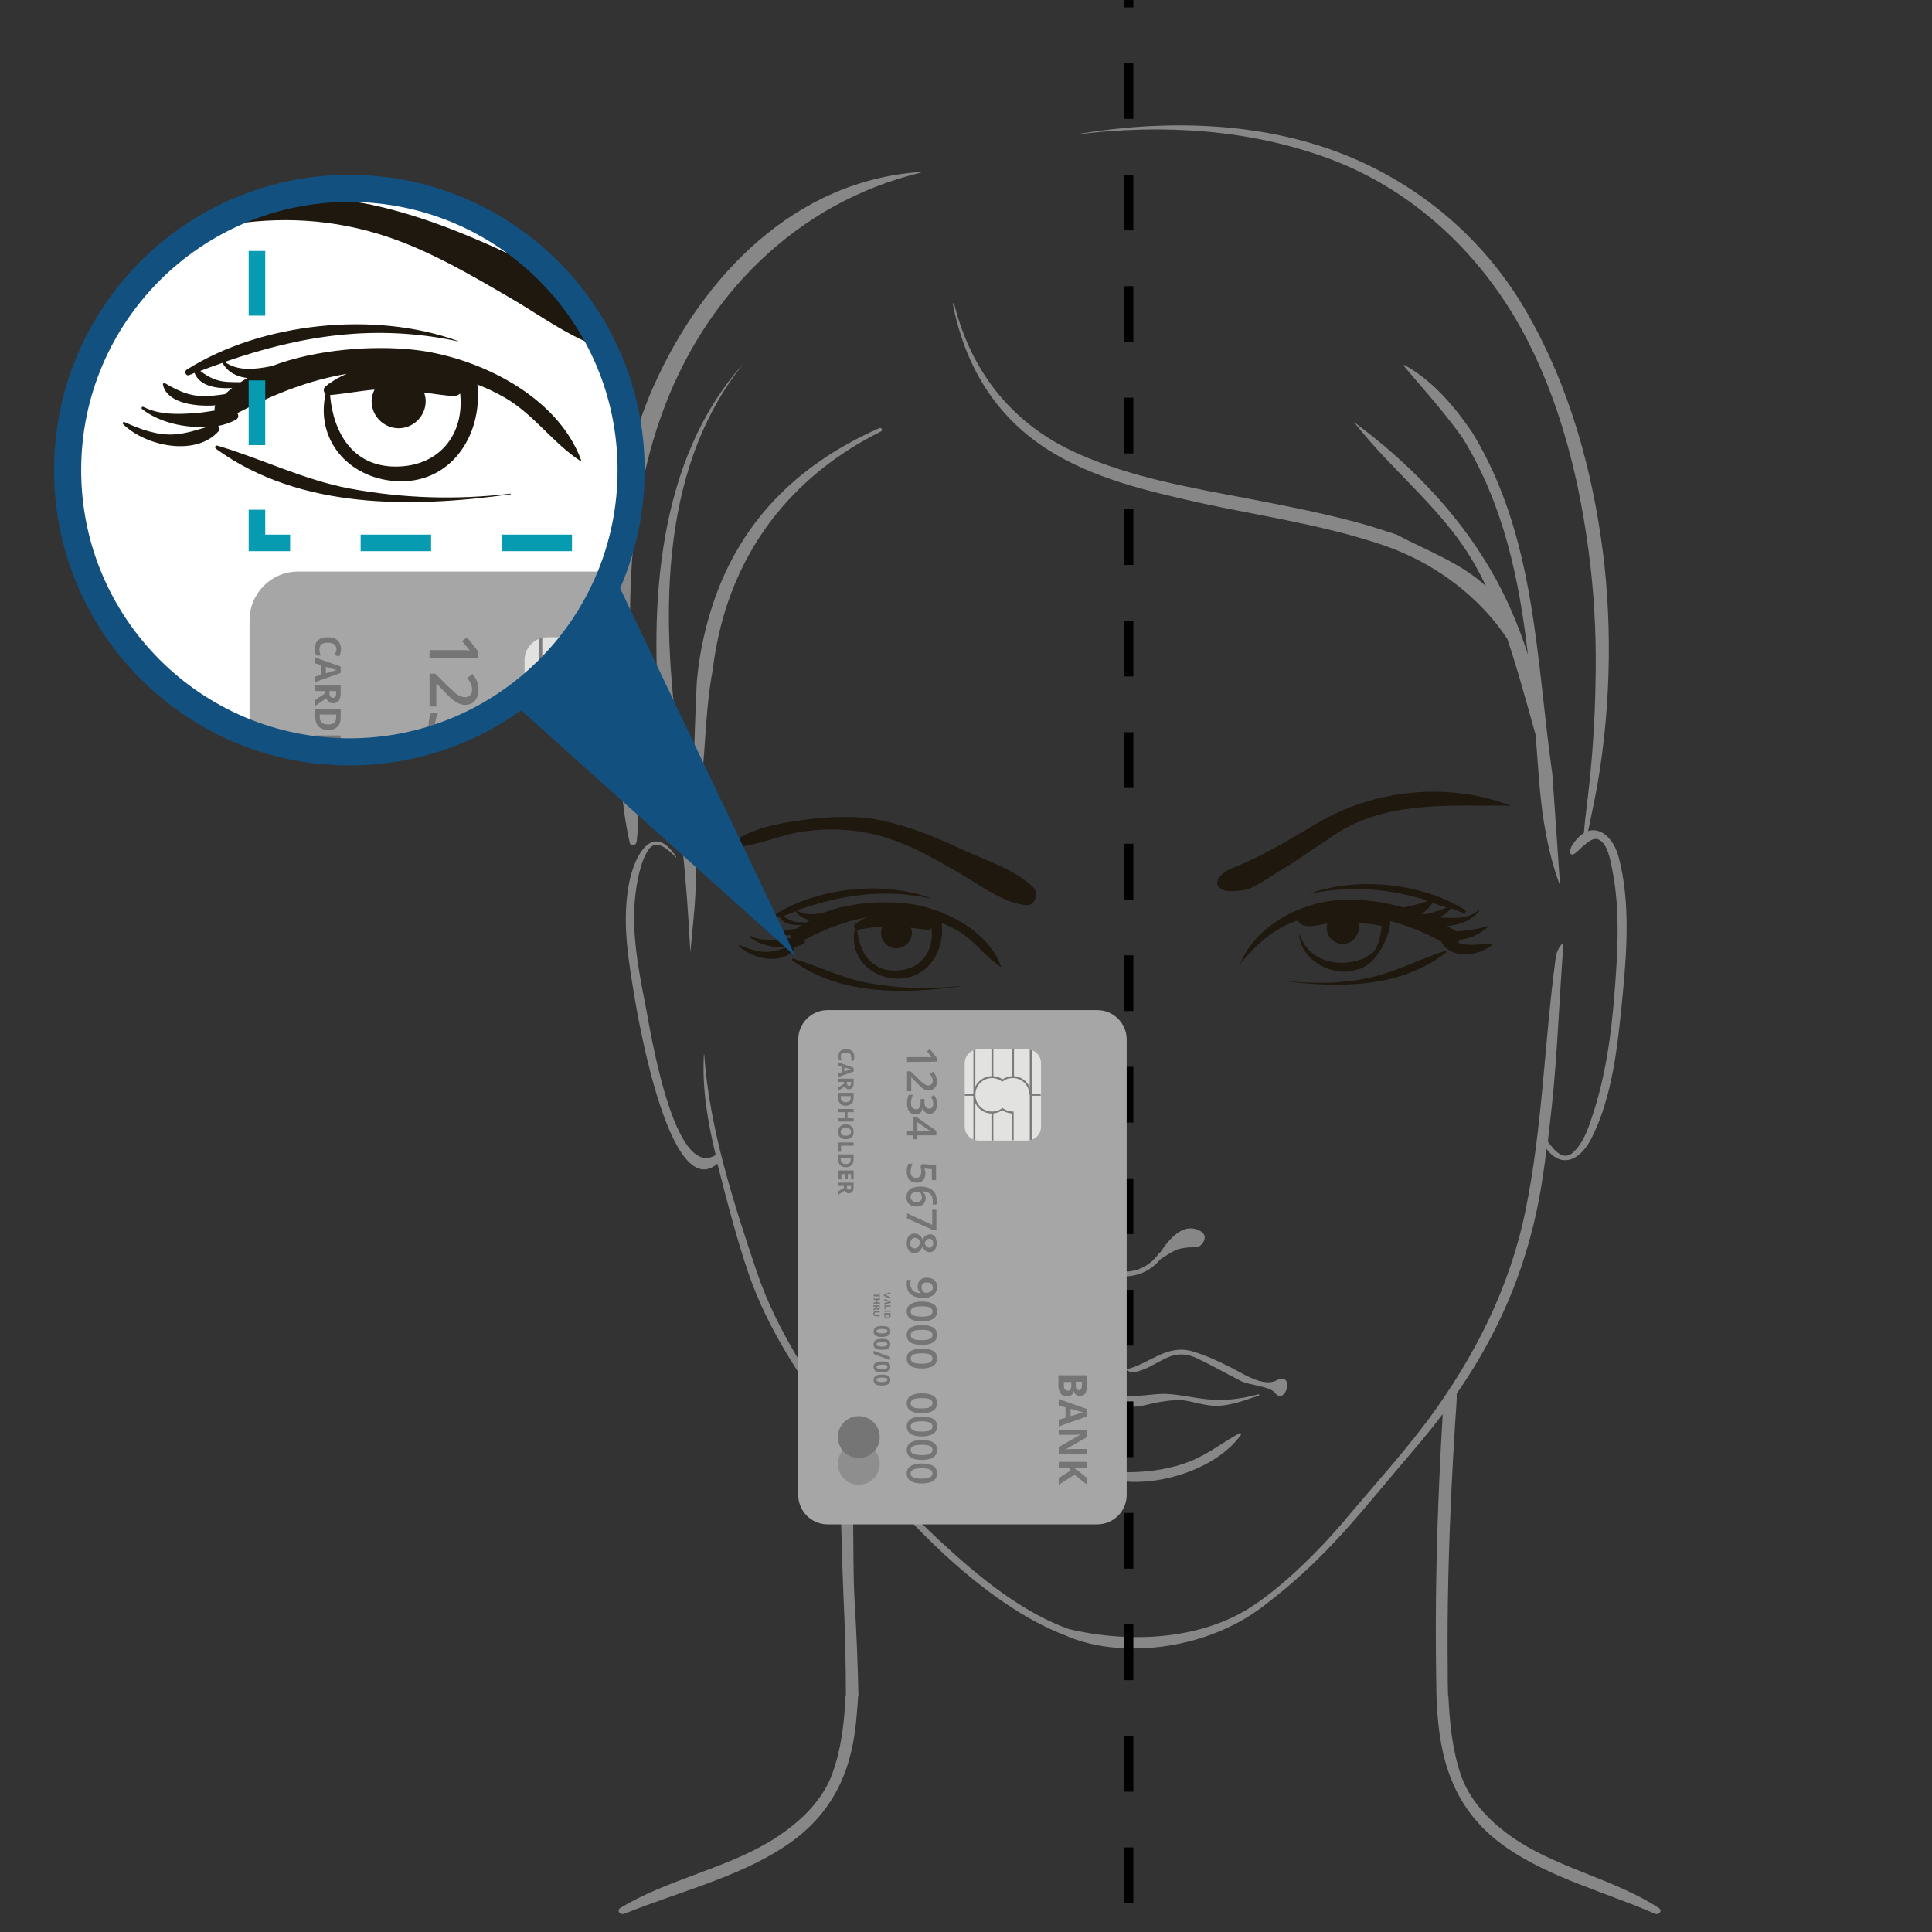 <?xml version="1.0" encoding="utf-8"?>
<!-- Generator: Adobe Illustrator 24.2.0, SVG Export Plug-In . SVG Version: 6.00 Build 0)  -->
<svg version="1.1" id="Vrstva_1" xmlns="http://www.w3.org/2000/svg" xmlns:xlink="http://www.w3.org/1999/xlink" x="0px" y="0px"
	 viewBox="0 0 600 600" style="enable-background:new 0 0 600 600;" xml:space="preserve">
<rect x="0" y="0" width="600" height="600" fill="#333333" stroke="none"/>
<style type="text/css">
	.st0{fill:#878787;}
	.st1{fill:#1E180F;}
	.st2{fill:none;stroke:#878787;stroke-width:1.472;stroke-miterlimit:10;}
	.st3{fill:none;stroke:#020203;stroke-width:2.944;stroke-miterlimit:10;}
	.st4{fill:none;stroke:#020203;stroke-width:2.944;stroke-miterlimit:10;stroke-dasharray:17.317,17.317;}
	.st5{fill:#A6A6A6;}
	.st6{fill:#E2E2E0;}
	.st7{clip-path:url(#SVGID_3_);}
	.st8{fill:#7A7B7B;}
	.st9{fill:#757575;}
	.st10{fill:#8E8E8E;}
	.st11{fill:#125080;}
	.st12{clip-path:url(#SVGID_6_);fill:#FFFFFF;}
	.st13{clip-path:url(#SVGID_8_);}
	.st14{clip-path:url(#SVGID_10_);}
	.st15{fill:none;stroke:#079BB1;stroke-width:5.146;stroke-miterlimit:10;}
	.st16{fill:none;stroke:#079BB1;stroke-width:5.146;stroke-miterlimit:10;stroke-dasharray:20.104,20.104;}
	.st17{fill:none;stroke:#079BB1;stroke-width:5.146;stroke-miterlimit:10;stroke-dasharray:21.879,21.879;}
	.st18{clip-path:url(#SVGID_12_);fill:#079BB1;}
	.st19{clip-path:url(#SVGID_14_);}
	.st20{clip-path:url(#SVGID_16_);}
	.st21{fill:none;stroke:#125080;stroke-width:8.419;stroke-miterlimit:10;}
</style>
<g>
	<path class="st0" d="M331,387.5c1.2,0.2,2.3,0.3,3.4,0.9c1.5,0.7,5.4,3.3,5.6,3.3h0.1c0,0,0.1,0,0.1-0.2c0-0.3-5.5-11.3-11.9-9.9
		c-0.2,0-2.8,0.6-3.2,2.3c-0.2,1.2,0.6,2.5,1.6,3.1C327.9,387.6,328.7,387.2,331,387.5z"/>
	<path class="st0" d="M368.2,387.5c-1.2,0.2-2.3,0.3-3.4,0.9c-1.5,0.7-5.4,3.3-5.6,3.3h-0.1c0,0-0.1,0-0.1-0.2
		c0-0.3,5.5-11.3,11.9-9.9c0.2,0,2.8,0.6,3.2,2.3c0.2,1.2-0.6,2.5-1.6,3.1C371.3,387.6,370.5,387.2,368.2,387.5z"/>
	<path class="st1" d="M312.8,431.7C312.8,431.7,312.8,431.6,312.8,431.7C312.7,431.6,312.7,431.7,312.8,431.7z"/>
	<path class="st0" d="M262.6,526.6h3.9c-0.1,1.8-0.2,3.7-0.4,5.5c-1.2,16.7-6.6,31.2-23.1,41.8c-14.4,9.3-32.7,13.8-49,20.4
		c-1.5,0.6-2.6-1-1.3-1.8c14.2-8.6,31.9-12,46.2-20.5c8.6-5.2,15.9-11.9,19.3-20.4C261.3,543.4,262.2,535,262.6,526.6L262.6,526.6z"
		/>
	<path class="st0" d="M449.8,526.6h-3.7c0.1,1.8,0.2,3.7,0.3,5.5c1.2,16.7,6.2,31.2,21.6,41.8c13.5,9.3,30.7,13.8,45.9,20.4
		c1.4,0.6,2.5-1,1.2-1.8c-13.3-8.6-29.9-12-43.3-20.5c-8.1-5.2-14.9-11.9-18-20.4C451,543.5,450.2,535.1,449.8,526.6L449.8,526.6z"
		/>
	<g>
		<path class="st1" d="M449.1,295.8c0.3-0.2,0-0.6-0.3-0.5c-7,2.2-13.5,5.6-20.6,7.6c-8.9,2.5-18.5,2.7-27.7,1.9
			c-0.1,0-0.1,0.1,0,0.1C417,306.8,435.3,306.6,449.1,295.8z"/>
		<g>
			<path class="st1" d="M246.5,295.1c0.3-0.3,0.2-0.7-0.1-0.9c1.1-0.2,2.2-0.6,3.1-1.1c0.5-0.3,0.6-0.8,0.3-1.2
				c6.5-3.4,12.6-5.8,19.4-7c-1.2,0.5-2.2,1.1-3.1,1.7l0,0c0-0.1-0.1-0.1-0.1,0v0.1c-0.2,0.1-0.4,0.3-0.5,0.4c-0.4,0.3-0.3,1,0,1.3
				c-1.8,8,3.9,14.8,12.3,15.5c9.8,0.7,15.6-8,14.7-17c0-0.1,0-0.1,0-0.2c1.7,0.6,3.3,1.4,4.9,2.3c5.2,3,8.5,8.1,13.4,11.3
				c0.1,0,0.1,0,0.1-0.1c-4.2-11.6-18.5-18.5-29.9-19.7c-6.9-0.7-17.1-0.2-25.1,2.9c-2.9,0.6-5.9,1-8.4-0.7
				c13.5-4.7,26.7-6.8,41.4-3.7c0,0,0,0,0-0.1c-14.7-5.4-34.8-3.3-48.2,5.1c-0.5,0.3-0.2,1.2,0.4,1c0.3-0.1,0.6-0.2,1-0.4
				c0.9,2.3,3.8,2.8,6.7,2.7c-0.4,0.4-0.9,0.7-1.3,1.1c-0.8,0.1-1.5,0.2-2.3,0.3c-3.4,0.4-5.6-0.6-8.4-2.2c-0.2-0.1-0.4,0.1-0.3,0.2
				c0.6,3,5,4,9.3,3.7c-0.2,0.3-0.2,0.6-0.1,0.9c-1.2,0.2-2.3,0.4-3.5,0.5c-3.1,0.2-6.3,0.3-9.1-1.1c-0.3-0.1-0.5,0.2-0.2,0.4
				c2.9,2.3,7.5,3.4,11.7,3.1c-1.9,0.5-3.7,1.2-5.9,1.4c-3.1,0.2-6.2-0.9-8.9-2.1c-0.2-0.1-0.5,0.2-0.3,0.3
				C233.5,297.8,242.4,299.7,246.5,295.1z M277.8,301.4c-7.6,0-11-6.1-11.6-12.7c2.6-0.3,5.2-0.8,7.9-1c-0.3,0.6-0.5,1.3-0.5,2
				c0,2.6,2.2,4.8,4.8,4.8c2.6,0,4.8-2.2,4.8-4.8c0-0.5-0.1-1.1-0.3-1.6c1.6,0.2,3.2,0.5,4.9,0.6c0.7,0.1,1.2-0.1,1.5-0.5
				C290.2,295.8,285.6,301.5,277.8,301.4z M289.6,285.9L289.6,285.9L289.6,285.9L289.6,285.9z M248.1,286.4c-2-0.1-3.4-0.9-4.8-1.9
				c1.3-0.5,2.6-1,3.9-1.5c0.9,1.6,2.5,2.4,4.4,2.7c-0.4,0.2-0.8,0.5-1.2,0.8C249.6,286.4,248.8,286.4,248.1,286.4z"/>
			<path class="st1" d="M247.4,258.6c9.9-1.8,19.7-1.2,29.2,2c7.8,2.6,15,6.9,22.1,11c6,3.5,12.9,8.8,19.9,9.5
				c2.9,0.3,4.1-3.6,2.3-5.5c-5.6-5.6-15.7-8.8-22.8-12.1c-7.8-3.7-15.9-6.9-24.3-8.7c-8.1-1.7-16.7-1.2-24.8-0.1
				c-7.2,1-17.5,2.8-22.8,8.2c-0.1,0.1,0,0.1,0.1,0.1C233,263.5,240.5,259.9,247.4,258.6z"/>
			<path class="st1" d="M298.4,306.3c0.1,0,0.1-0.1,0-0.1c-9.6,1.1-19.2,0.8-28.7-0.9c-8.2-1.5-15.5-5.3-23.4-7.6
				c-0.4-0.1-0.5,0.4-0.2,0.6C261,309.2,281,308.7,298.4,306.3z"/>
		</g>
		<path class="st1" d="M463.9,293L463.9,293c-3.6,0-7.6,1.1-11-0.2c0.2-0.3,0.3-0.6,0.3-0.9c0.2,0,0.3,0,0.5-0.1
			c3.6-0.5,5.9-1.8,8.6-4.1c0.1-0.1,0-0.2-0.1-0.2c-2.7,1-6,1.4-8.9,1.7c-0.4,0-0.8,0.1-1.2,0l-0.1-0.1c-0.8-0.5-1.7-1-2.6-1.5
			c3.8-0.3,7.3-1.5,10-4.7c0.1-0.2-0.1-0.4-0.2-0.2c-3.3,2.8-7.9,2.5-12.2,2.2c1.4-0.7,2.6-1.6,3.7-2.8c1.3,0.5,2.6,1,3.9,1.5
			c0.6,0.2,0.9-0.7,0.4-1c-13.3-8.4-33.5-10.4-48.2-5.1v0.1c13-2.8,24.8-1.5,36.7,2.1c-2.4,1-5,1.6-7.6,2.1c-0.1,0-0.1,0-0.2,0
			c-7.3-2.1-14.9-2.9-22.5-2c-11.4,1.5-23.6,8.6-28.1,19.6l0,0c5.5-6.8,11.1-11.3,18.1-13.6c0,0.3,0.1,0.5,0.3,0.8
			c1.7,1.9,6,0.7,8.7,0.2c-0.4,1.3-0.1,2.8,0.5,3.9c1,1.7,3.5,3.1,5.5,2.3c0.4-0.2,0.8-0.3,1.3-0.5c1.2-0.7,1.7-1.7,2.3-3
			c0.4-0.9,0.2-2,0-2.9l0,0c2.3,0.2,4.5,0.4,6.8,0.9c0.2,0,0.3,0,0.5,0.1c-0.1,1.4-0.4,2.7-0.7,4.1c-0.4,1.5-1,2.9-1.9,4
			c-0.3,0.2-0.5,0.4-0.8,0.6c-0.8,0.5-1.6,1-2.4,1.5c-0.1,0-0.1,0-0.2,0c-7.4,2.9-17,0.7-19.5-7.8c0-0.1-0.1,0-0.1,0
			c0.1,8,10.5,13.8,17.8,11.1c2-0.1,4.4-2.1,5.5-3.4c0.6-0.7,1.2-1.5,1.7-2.4c0.2-0.3,0.5-0.7,0.7-1.1c1-1.7,2.6-5.4,2.5-8
			c0,0,0-0.1,0.1-0.1s0.1,0,0.2,0c5.5,1.5,10.7,3.6,15.6,6.3c0,0.1,0.1,0.2,0.1,0.3C451,298.2,459.9,296.9,463.9,293z M444.9,280.4
			c1.5,0.5,2.9,1,4.4,1.5c-1.8,0.7-3.7,1.3-5.6,1.8c-0.7,0.2-1.5,0.2-2.2,0.2C442.8,283,443.9,281.8,444.9,280.4z M412.3,287.1
			L412.3,287.1L412.3,287.1L412.3,287.1z M412.3,287.1L412.3,287.1L412.3,287.1L412.3,287.1z M412.2,288c0,0.2,0,0.4,0,0.7
			c0-0.1,0-0.2,0-0.3C412.1,288.2,412.2,288.1,412.2,288z"/>
		<path class="st1" d="M469.2,250.2c-19.5-7.4-42.5-5.2-60.7,5.8c-2.8,1.6-5.5,3.3-8.2,4.8c-5.5,3.2-11.1,6.2-16.9,8.5
			c-2.3,0.9-5.5,2.7-5.4,5.2c0.9,3.1,6.1,2.3,9,1.8c3.6-1.1,8.6-4.8,11.8-6.7c1.6-0.9,4.1-2.5,6.5-4.2c2.5-1.7,4.9-3.3,6.5-4.3
			C428.8,248.2,449.7,250.4,469.2,250.2z"/>
	</g>
	<path class="st0" d="M384.9,445.1c-5.2,2.9-9.6,6.4-15.2,8.7c-5.8,2.3-12.2,3.3-18.5,3.4c-5.7,0.1-11.3-1.1-16.6-3
		c-6.5-2.3-11.3-6.7-17.2-9.8c-0.1-0.1-0.3,0.1-0.2,0.2c6.6,10.8,22.2,15.2,34.1,15.6c11.8,0.4,27-4.8,34.1-14.6
		C385.5,445.2,385.1,444.9,384.9,445.1z"/>
	<path class="st0" d="M395.9,432.5c3.4,4.4,6.4-6.8,0.5-3.8c-4.1,2.1-10.2-2-13.7-3.8c-4-2-7.9-3.9-12.3-5.2
		c-8.1-2.4-13.4,3.9-20.7,5.6c-0.1,0-0.1,0.1,0,0.1c1.8,1.2,2.8,0.8,4.9,0.1c6.2-2.2,9.7-7.2,17.3-3.6c4.6,2.2,9,4.7,13.5,7
		C387.9,430.2,394.3,430.5,395.9,432.5z"/>
	<path class="st0" d="M390.8,433c-13.6,3.8-20.1,0.3-28.5-0.1c-3.3-0.2-7.7,0.8-11.1,0.6c-4.7-0.2-8.4,0-13.1,0.5
		c-5.9,0.6-12.5,1.3-18.4,0.9c-1.3-0.1-5.6-1.7-7.8-1.9c-0.6-0.2-1.3-0.3-1.9-0.5c3.7-1.4,7.4-3.8,10-5.2c4.7-2.6,9.5-5.5,15-6.2
		c4.1-0.5,8.6,3.1,12.8,3.6c0,0,0,0,0-0.1c-8.2-3.8-12.2-6.7-21.2-3c-7.4,3.1-13.5,7.1-21,9.2c-1.6-0.7-3.4-1-4.8,0.6
		c-0.6,0.7-0.7,2.1,0.3,2.6c1.9,0.8,3.3,0.3,5.1-0.4c2.3-0.8,5.1,0.7,7.4,0.8l0,0c3.7,1.2,10,2.5,12.7,2.5c3.5-0.1,6.9-0.8,10.3-1
		s6.6,0.7,9.9,0.9c3.2,0.2,6.4,0.3,9.5-0.5s6.1-1.3,9.4-1.5c3.5-0.2,7.8,1.7,12,1.8c4.5,0.1,9-1.7,13.3-3.1
		C391.2,433.4,391.1,432.9,390.8,433z"/>
	<g>
		<path class="st0" d="M503.8,310.4c-1.4,14.1-3,30.1-9.5,43c-3.6,7.2-9.5,9.5-14,3.4c-1.1,9-2.5,18-4.9,26.8
			c-4.8,18.2-12.7,34.3-23,49.2c0,0.9,0,2-0.1,3.5c-0.1,1.9-0.3,3.8-0.4,5.8c-0.4,6.6-0.8,13.2-1.1,19.8
			c-0.9,18.7-1.4,37.4-1.2,56.2c0,2.8,0,5.7,0.1,8.6h-3.6c0-2.3-0.1-4.6-0.1-6.8c-0.3-20.2,0.1-40.4,1-60.5c0.3-6.5,0.6-13,1-19.4
			c0-0.3,0-0.5,0-0.8c-2.8,3.7-5.7,7.3-8.7,10.8c-16.6,19.3-26.5,33.3-47.2,49c-18.5,14-45.1,16.1-61.2,8.9
			c-25.5-9.6-52.6-38.2-66-57.3c-0.8-1.1-1.6-2.3-2.4-3.4c3.5,12.7,2,34.8,2.9,49.9c0.6,9.9,1,19.8,1.2,29.7h-3.9
			c0-10.8-0.3-21.6-0.8-32.4c-0.4-9.7-0.6-19.3-0.9-29c-0.2-7.2,0-14.8-1.3-22c-10.7-15.1-21.1-30.1-27.2-47.8
			c-3.8-11.1-6.8-22.8-9.7-34.2c-14.7,12.5-24.6-45-25.6-50.9c-2-12.1-4.2-24.1-1.8-36.4c1.6-8.3,7.3-19.2,14.6-8
			c0.1,0.1-0.1,0.3-0.2,0.1c-2-2.1-6-6.1-8.5-2.2c-1.3,2-2.1,4.4-2.7,6.7c-1.4,5.8-1.9,11.8-1.6,17.8c0.4,8.3,2.1,16.8,3.7,25
			c1.3,6.8,8.6,52.8,21.4,45.3c0.1,0,0.1,0,0.2,0c-2.5-10.3-4.3-20.7-3.7-31.3c0-0.1,0.1-0.1,0.1,0c1.6,22.8,9,45.7,16.3,67.4
			c6.7,19.8,18.5,36.3,30.4,53.2c9.8,14,18.6,23.5,31.4,34.9c10.1,9,22.2,18.3,35.1,22.9c19.3,4.6,41.4,3.3,57.2-7.2
			c10-6.6,21.6-18.2,29.2-27.4c8.5-10.1,17.5-20,25.4-30.6c14.3-19.5,25.1-40.7,30-64.5c5.4-26.1,5.9-52.9,9.5-79.2
			c0.3-2.1,2.5-5.3,2.3-3.3c-1.2,15.5-1.9,34.7-3.6,50.1c-0.4,3.6-0.8,7.1-1.2,10.7c1.7,2.4,4.7,6.2,7.7,3.5c3-2.6,4.6-6.8,5.8-10.5
			c4.3-12.5,6.2-25.9,7.2-39.1c1-12.5,1.8-25.9-0.7-38.3c-0.6-2.8-1.3-8.1-4.3-9.4c-1.4-0.6-3,0.5-4.4,1.8c-0.1,0.1-0.1,0.2-0.2,0.1
			c-1.1,1-2.2,2.2-3.1,2.7c-0.6,0.3-1.3-0.2-1.1-0.9c0.1-0.5,0.2-1.1,0.5-1.6c1.2-2,2.5-3.3,3.8-4.1c0.2-2.6,0.6-6.3,1.2-11
			c1.4-11.8,2.2-23.6,2.4-35.5c0.3-12.2-0.2-24.5-1.6-36.7c-3-25.6-9.3-51.6-21.9-74.2c-13.1-23.4-33.6-42.4-58.9-51.9
			c-24.9-9.3-52-10.9-78.3-7.7v-0.1c27.4-4.5,56.8-3.9,82.9,6.5c24.1,9.7,44,26.9,56.8,49.5c12.9,22.6,20,48.2,23.3,73.9
			c3.1,24.3,2.3,52-2.5,76.4c-0.9,4.5-1.6,7.8-2.1,10.2c4-1.3,8,2.4,9.5,8.1C506.4,280.2,505.2,296,503.8,310.4z"/>
		<path class="st0" d="M195.6,261.8c0.3,1.2,1.9,0.8,2.1-0.3c1.3-10.4-0.1-21.6-0.6-32c-0.5-11.5-1.2-22.9-1.4-34.4
			c-0.3-22.5,2.1-44.9,9.7-66.1c13.2-37.1,42-66.1,80.6-75.4c0.1,0,0.1-0.2,0-0.2c-39.1,2.6-67.7,32.2-83,66.5
			c-9.5,21.3-12.5,44.7-12.9,67.8c-0.2,12.2,0.2,24.6,1.3,36.8C192.5,236.7,192.8,249.8,195.6,261.8z"/>
		<path class="st0" d="M324.7,139.2c14.4,9.4,32,13.4,48.6,17.1c16.6,3.6,35.5,6.4,52.9,11.9c3.5,1.1,6.9,2.3,10.2,3.8
			c12.6,5.6,24.2,15,31.7,26.4c3.3,9.8,6,19.9,8.8,29.8c0.3,4.4,0.7,8.9,1,13.3c0.3,3.8,0.7,7.6,1.2,11.4c1.1,7.5,2.7,15,5.4,22.2
			c-0.5-7.8-1.1-15.4-1.6-23.1c-0.3-3.8-0.5-7.6-0.8-11.5c-5.1-36-5.1-73.5-24.7-105.9c-1.9-2.8-3.9-5.6-6.1-8.2
			c-4.4-5.3-9.4-9.9-15.1-13c-0.2-0.1-0.3,0.1-0.2,0.3c4.3,5.1,8.6,9.9,12.6,14.9c2,2.5,4,5.1,5.8,7.7c12.6,20.6,17.4,43.6,20.1,67
			c-2.9-9.1-6.7-18-11.5-26.2c-10.4-18-25.8-33.7-42.5-46c12.6,16.2,29.2,28.1,38.8,46.6c0.8,1.4,1.5,2.9,2.2,4.4
			c-7.5-7.2-19.3-11.5-27.6-16c-3-1-6-2-9-2.9c-12.2-3.5-24.6-5.9-37-8.3c-17.9-3.4-36.1-6.5-52.9-13.9c-20.4-9-33.3-25.2-38.7-46.7
			c-0.1-0.3-0.4-0.1-0.4,0.1C299.6,113.2,308.7,128.7,324.7,139.2z"/>
	</g>
	<path class="st0" d="M223.3,196.8c6.5-28.4,24.3-49.9,50.3-62.8c0.7-0.4,0.1-1.4-0.6-1c-25.8,11.4-44,29.7-52.3,56.8
		c-1.2,3.9-2.1,7.6-2.8,11.2c-0.7,3.7-1.2,7.2-1.5,10.8c-0.8,15.5-0.8,31-2.4,46.5c-0.4-1.2-0.8-2.4-1.3-3.5
		c0.2-1.7,0.4-3.4,0.3-4.7c-0.3-5.1-1-10.2-1.7-15.2c-5.9-40.4-7.5-88.3,19.6-122c-26.9,30-29.4,75-25.7,114.2
		c1.1,11.6,3.3,23.6,6.6,34.8c1.2,11.1,2,22.4,2.6,33.9c1-11.9,3.1-24.7,0.2-35.8c5.1-17.2,3.5-35.3,6.8-52.3
		C221.8,204,222.5,200.4,223.3,196.8z"/>
	<path class="st0" d="M324.8,384.4"/>
	<path class="st2" d="M334.1,386.4c1.5,1.2,3,2.3,4.5,3.5c0.2,0.3,4.6,6.2,11.9,5.7c6.1-0.5,9.5-5.1,9.9-5.8
		c1.9-1.4,3.9-2.7,5.8-4.1"/>
	<g>
		<g>
			<line class="st3" x1="350.5" y1="-6.6" x2="350.5" y2="2.3"/>
			<line class="st4" x1="350.5" y1="19.6" x2="350.5" y2="599.7"/>
			<line class="st3" x1="350.5" y1="608.3" x2="350.5" y2="617.2"/>
		</g>
	</g>
</g>
<g>
	<path class="st5" d="M247.9,464.3V322.8c0-5,4.1-9.1,9.1-9.1h83.8c5,0,9.1,4.1,9.1,9.1v141.5c0,5-4.1,9.1-9.1,9.1H257
		C252,473.4,247.9,469.3,247.9,464.3z"/>
	<g>
		<g>
			<g>
				<path id="SVGID_1_" class="st6" d="M299.6,349.9v-19.7c0-2.4,1.9-4.3,4.3-4.3H319c2.4,0,4.3,1.9,4.3,4.3v19.7
					c0,2.4-1.9,4.3-4.3,4.3h-15.1C301.5,354.2,299.6,352.2,299.6,349.9z"/>
			</g>
			<g>
				<defs>
					<path id="SVGID_2_" d="M299.6,349.9v-19.7c0-2.4,1.9-4.3,4.3-4.3H319c2.4,0,4.3,1.9,4.3,4.3v19.7c0,2.4-1.9,4.3-4.3,4.3h-15.1
						C301.5,354.2,299.6,352.2,299.6,349.9z"/>
				</defs>
				<clipPath id="SVGID_3_">
					<use xlink:href="#SVGID_2_"  style="overflow:visible;"/>
				</clipPath>
				<g class="st7">
					<g>
						<rect x="302.3" y="325.9" class="st8" width="0.6" height="28.3"/>
					</g>
					<g>
						<rect x="319.8" y="325.9" class="st8" width="0.6" height="14.1"/>
					</g>
					<g>
						<rect x="319.8" y="340" class="st8" width="0.6" height="14.1"/>
					</g>
					<g>
						<rect x="307.9" y="345.6" class="st8" width="0.6" height="8.6"/>
					</g>
					<g>
						<rect x="307.9" y="325.9" class="st8" width="0.6" height="8.6"/>
					</g>
					<g>
						<path class="st8" d="M302.3,340c0-3.2,2.6-5.8,5.8-5.8c1.2,0,2.3,0.3,3.2,1c1-0.6,2.1-1,3.2-1c3.2,0,5.8,2.6,5.8,5.8h-0.6
							c0-2.9-2.3-5.2-5.2-5.2c-1.1,0-2.2,0.3-3,1l-0.2,0.1l-0.2-0.1c-0.9-0.6-1.9-1-3-1c-2.9,0-5.2,2.3-5.2,5.2s2.3,5.2,5.2,5.2
							c1.1,0,2.2-0.3,3-1l0.2-0.1l0.2,0.1c0.9,0.6,1.9,1,3,1h0.3v8.9h-0.6v-8.3c-1-0.1-2-0.4-2.9-1c-1,0.6-2.1,1-3.2,1
							C304.9,345.9,302.3,343.2,302.3,340z"/>
					</g>
					<g>
						<rect x="314.3" y="325.9" class="st8" width="0.6" height="8.6"/>
					</g>
					<g>
						<rect x="320.1" y="339.7" class="st8" width="3.1" height="0.6"/>
					</g>
					<g>
						<rect x="299.6" y="339.7" class="st8" width="3.1" height="0.6"/>
					</g>
				</g>
			</g>
		</g>
	</g>
	<g>
		<g>
			<path class="st9" d="M337.6,427.3v2.7c0,1.2-0.2,2.1-0.5,2.7c-0.4,0.6-0.9,0.8-1.7,0.8c-0.5,0-1-0.1-1.3-0.4
				c-0.3-0.2-0.5-0.6-0.6-1h-0.1c-0.1,0.6-0.4,1-0.7,1.2c-0.3,0.2-0.8,0.4-1.4,0.4c-0.8,0-1.4-0.3-1.9-0.9c-0.4-0.6-0.7-1.4-0.7-2.4
				v-3.3h8.9V427.3z M334.1,429.2v1.1c0,0.5,0.1,0.9,0.2,1.1c0.2,0.2,0.4,0.3,0.8,0.3c0.3,0,0.6-0.1,0.7-0.4s0.2-0.6,0.2-1.2v-1
				h-1.9V429.2z M332.7,429.2h-2.3v1.2c0,0.5,0.1,0.9,0.3,1.1c0.2,0.2,0.5,0.4,0.9,0.4c0.7,0,1.1-0.5,1.1-1.6V429.2z"/>
			<path class="st9" d="M328.8,440.9l2.1-0.6v-3.2l-2.1-0.6v-2l8.8,3.1v2.3l-8.8,3.1V440.9z M332.5,439.8c1.9-0.6,3-0.9,3.2-1
				s0.4-0.1,0.6-0.2c-0.5-0.1-1.8-0.5-3.8-1.1L332.5,439.8L332.5,439.8z"/>
			<path class="st9" d="M328.8,451.8v-2.4l6.6-3.8v-0.1c-1.2,0.1-2,0.1-2.5,0.1h-4.1V444h8.8v2.3l-6.6,3.8l0,0
				c1.1-0.1,1.9-0.1,2.4-0.1h4.2v1.7h-8.8V451.8z"/>
			<path class="st9" d="M328.8,461.1V459l3.7-2.3l-0.6-0.8h-3.1V454h8.8v1.9h-4l1,0.7l3,2.4v2.1l-3.9-3.1L328.8,461.1z"/>
		</g>
		<g>
			<path class="st9" d="M281.7,329.8v-1.5h5.9c0.7,0,1.3,0,1.7,0c-0.1-0.1-0.2-0.2-0.3-0.4c-0.1-0.1-0.5-0.6-1.1-1.4l0.9-0.7
				l2.1,2.7v1.2L281.7,329.8L281.7,329.8z"/>
			<path class="st9" d="M281.7,338.9v-6.2h1.1l2.4,2.3c0.7,0.7,1.2,1.2,1.5,1.4c0.3,0.2,0.6,0.4,0.8,0.5c0.3,0.1,0.5,0.2,0.8,0.2
				c0.4,0,0.7-0.1,1-0.4c0.2-0.2,0.4-0.6,0.4-1c0-0.3-0.1-0.7-0.2-1s-0.4-0.7-0.7-1.1l1-0.8c0.4,0.5,0.7,1,0.9,1.5
				c0.2,0.5,0.3,1,0.3,1.5c0,0.8-0.2,1.5-0.7,2c-0.4,0.5-1,0.8-1.8,0.8c-0.4,0-0.8-0.1-1.2-0.2c-0.4-0.1-0.8-0.4-1.1-0.7
				c-0.4-0.3-0.9-0.8-1.6-1.5l-1.5-1.6H283v4.3L281.7,338.9L281.7,338.9z"/>
			<path class="st9" d="M288.7,345.9c-0.6,0-1.1-0.2-1.4-0.5c-0.4-0.3-0.6-0.8-0.8-1.4l0,0c-0.1,0.7-0.3,1.3-0.7,1.6
				c-0.4,0.4-0.8,0.5-1.4,0.5c-0.9,0-1.6-0.3-2-0.9c-0.5-0.6-0.7-1.5-0.7-2.6c0-1,0.2-1.9,0.5-2.6h1.3c-0.2,0.4-0.3,0.8-0.4,1.2
				c-0.1,0.4-0.2,0.8-0.2,1.2c0,0.7,0.1,1.2,0.4,1.6c0.3,0.3,0.7,0.5,1.2,0.5s0.8-0.2,1.1-0.6c0.2-0.4,0.3-1,0.3-1.8v-0.8h1.2v0.8
				c0,1.5,0.5,2.2,1.5,2.2c0.4,0,0.7-0.1,0.9-0.4s0.3-0.6,0.3-1.1c0-0.3,0-0.7-0.1-1s-0.3-0.7-0.6-1.1l1-0.7
				c0.6,0.8,0.9,1.8,0.9,2.9c0,0.9-0.2,1.6-0.6,2.1C290,345.6,289.4,345.9,288.7,345.9z"/>
			<path class="st9" d="M283.7,353.8v-1.2h-2v-1.4h2V347h1.1l6,4.2v1.4h-5.9v1.2L283.7,353.8L283.7,353.8z M284.9,351.2h2.3
				c0.8,0,1.5,0,2,0.1l0,0c-0.3-0.1-0.6-0.3-1-0.5l-3.3-2.3V351.2z"/>
			<path class="st9" d="M287.4,364.3c0,0.9-0.2,1.6-0.7,2.2c-0.5,0.5-1.1,0.8-2,0.8c-1,0-1.7-0.3-2.3-0.9c-0.5-0.6-0.8-1.5-0.8-2.6
				c0-1,0.2-1.8,0.5-2.4h1.3c-0.2,0.3-0.3,0.7-0.4,1.2c-0.1,0.4-0.2,0.8-0.2,1.2c0,0.7,0.1,1.2,0.4,1.5s0.7,0.5,1.3,0.5
				c1.1,0,1.6-0.7,1.6-2.1c0-0.2,0-0.4-0.1-0.7c0-0.3-0.1-0.5-0.1-0.8l0.4-0.7l4.4,0.3v4.7h-1.3v-3.4l-2.3-0.2
				c0,0.1,0.1,0.3,0.1,0.5C287.4,363.8,287.4,364,287.4,364.3z"/>
			<path class="st9" d="M285.6,368.5c3.6,0,5.3,1.5,5.3,4.4c0,0.5,0,0.8-0.1,1.2h-1.2c0.1-0.3,0.1-0.7,0.1-1.1c0-1-0.3-1.7-0.8-2.2
				s-1.4-0.8-2.5-0.8v0.1c0.3,0.2,0.6,0.5,0.8,0.8c0.2,0.4,0.3,0.8,0.3,1.2c0,0.8-0.3,1.5-0.8,1.9c-0.5,0.5-1.2,0.7-2.1,0.7
				c-1,0-1.7-0.3-2.3-0.8c-0.6-0.5-0.8-1.3-0.8-2.2c0-0.7,0.2-1.2,0.5-1.7s0.8-0.9,1.4-1.1C284,368.7,284.8,368.5,285.6,368.5z
				 M282.8,371.7c0,0.5,0.2,0.9,0.5,1.2c0.3,0.3,0.8,0.4,1.4,0.4c0.5,0,0.9-0.1,1.2-0.4c0.3-0.3,0.4-0.6,0.4-1.1
				c0-0.3-0.1-0.6-0.2-0.9s-0.3-0.5-0.6-0.6c-0.2-0.2-0.5-0.2-0.7-0.2c-0.6,0-1.1,0.2-1.5,0.5C283,370.8,282.8,371.2,282.8,371.7z"
				/>
			<path class="st9" d="M281.7,376.8l7.8,3.6v-4.7h1.3v6.3h-1l-8.1-3.6L281.7,376.8L281.7,376.8z"/>
			<path class="st9" d="M290.9,386.1c0,0.9-0.2,1.5-0.6,2s-0.9,0.8-1.6,0.8c-0.9,0-1.7-0.6-2.2-1.7c-0.4,0.7-0.7,1.2-1.1,1.5
				s-0.8,0.5-1.3,0.5c-0.8,0-1.4-0.3-1.8-0.8s-0.7-1.3-0.7-2.2c0-1,0.2-1.8,0.6-2.3s1-0.8,1.8-0.8c0.5,0,1,0.1,1.4,0.4
				s0.8,0.7,1.1,1.4c0.3-0.6,0.7-1,1.1-1.2s0.8-0.4,1.2-0.4c0.7,0,1.2,0.3,1.6,0.8C290.7,384.6,290.9,385.3,290.9,386.1z
				 M284.1,384.4c-0.4,0-0.8,0.2-1,0.5s-0.4,0.7-0.4,1.2s0.1,1,0.4,1.2c0.2,0.3,0.6,0.4,1,0.4c0.3,0,0.6-0.1,0.9-0.4
				s0.5-0.7,0.8-1.2l0.1-0.2c-0.2-0.5-0.5-0.9-0.8-1.2C284.8,384.6,284.5,384.4,284.1,384.4z M289.8,386.1c0-0.4-0.1-0.7-0.3-1
				c-0.2-0.3-0.5-0.4-0.8-0.4c-0.2,0-0.4,0-0.6,0.1s-0.3,0.2-0.5,0.4c-0.1,0.2-0.3,0.5-0.5,0.9c0.2,0.5,0.5,0.8,0.7,1.1
				c0.2,0.2,0.5,0.3,0.8,0.3c0.4,0,0.6-0.1,0.8-0.4C289.7,386.9,289.8,386.5,289.8,386.1z"/>
			<path class="st9" d="M286.9,403.1c-1.8,0-3.1-0.4-4-1.1s-1.3-1.8-1.3-3.3c0-0.6,0-0.9,0.1-1.2h1.2c-0.1,0.4-0.2,0.7-0.2,1.1
				c0,1,0.3,1.7,0.8,2.2s1.4,0.8,2.5,0.8v-0.1c-0.4-0.2-0.6-0.5-0.8-0.9c-0.2-0.3-0.2-0.8-0.2-1.2c0-0.8,0.3-1.4,0.8-1.9
				s1.2-0.7,2.1-0.7c1,0,1.7,0.3,2.3,0.8c0.6,0.5,0.8,1.3,0.8,2.2c0,0.6-0.2,1.2-0.5,1.7s-0.8,0.9-1.4,1.1
				C288.5,403,287.8,403.1,286.9,403.1z M289.7,399.9c0-0.5-0.2-0.9-0.5-1.2c-0.3-0.3-0.8-0.4-1.4-0.4c-0.5,0-0.9,0.1-1.2,0.4
				c-0.3,0.3-0.4,0.6-0.4,1.1s0.1,0.9,0.4,1.2c0.3,0.3,0.6,0.5,1,0.5s0.7-0.1,1-0.2s0.6-0.3,0.8-0.6
				C289.6,400.6,289.7,400.3,289.7,399.9z"/>
			<path class="st9" d="M286.3,410.4c-1.6,0-2.8-0.3-3.5-0.8c-0.8-0.5-1.2-1.3-1.2-2.3s0.4-1.8,1.2-2.3c0.8-0.5,2-0.8,3.5-0.8
				c1.6,0,2.8,0.3,3.6,0.8c0.8,0.5,1.1,1.3,1.1,2.3s-0.4,1.8-1.2,2.3C289,410.1,287.8,410.4,286.3,410.4z M286.3,405.7
				c-1.2,0-2.1,0.1-2.7,0.4c-0.5,0.3-0.8,0.7-0.8,1.2s0.3,1,0.8,1.2s1.4,0.4,2.6,0.4s2.1-0.1,2.6-0.4s0.8-0.7,0.8-1.2
				c0-0.6-0.3-1-0.8-1.2C288.4,405.8,287.5,405.7,286.3,405.7z"/>
			<path class="st9" d="M286.3,417.7c-1.6,0-2.8-0.3-3.5-0.8c-0.8-0.5-1.2-1.3-1.2-2.3s0.4-1.8,1.2-2.3c0.8-0.5,2-0.8,3.5-0.8
				c1.6,0,2.8,0.3,3.6,0.8c0.8,0.5,1.1,1.3,1.1,2.3s-0.4,1.8-1.2,2.3C289,417.4,287.8,417.7,286.3,417.7z M286.3,413
				c-1.2,0-2.1,0.1-2.7,0.4c-0.5,0.3-0.8,0.7-0.8,1.2s0.3,1,0.8,1.2c0.5,0.3,1.4,0.4,2.6,0.4s2.1-0.1,2.6-0.4s0.8-0.7,0.8-1.2
				s-0.3-1-0.8-1.2C288.4,413.1,287.5,413,286.3,413z"/>
			<path class="st9" d="M286.3,425c-1.6,0-2.8-0.3-3.5-0.8c-0.8-0.5-1.2-1.3-1.2-2.3s0.4-1.8,1.2-2.3c0.8-0.5,2-0.8,3.5-0.8
				c1.6,0,2.8,0.3,3.6,0.8c0.8,0.5,1.1,1.3,1.1,2.3s-0.4,1.8-1.2,2.3C289,424.7,287.8,425,286.3,425z M286.3,420.3
				c-1.2,0-2.1,0.1-2.7,0.4c-0.5,0.3-0.8,0.7-0.8,1.2s0.3,1,0.8,1.2c0.5,0.3,1.4,0.4,2.6,0.4s2.1-0.1,2.6-0.4s0.8-0.7,0.8-1.2
				s-0.3-1-0.8-1.2C288.4,420.4,287.5,420.3,286.3,420.3z"/>
			<path class="st9" d="M286.3,438.9c-1.6,0-2.8-0.3-3.5-0.8c-0.8-0.5-1.2-1.3-1.2-2.3s0.4-1.8,1.2-2.3c0.8-0.5,2-0.8,3.5-0.8
				c1.6,0,2.8,0.3,3.6,0.8c0.8,0.5,1.1,1.3,1.1,2.3s-0.4,1.8-1.2,2.3C289,438.6,287.8,438.9,286.3,438.9z M286.3,434.2
				c-1.2,0-2.1,0.1-2.7,0.4c-0.5,0.3-0.8,0.7-0.8,1.2c0,0.6,0.3,1,0.8,1.2c0.5,0.3,1.4,0.4,2.6,0.4s2.1-0.1,2.6-0.4s0.8-0.7,0.8-1.2
				c0-0.6-0.3-1-0.8-1.2C288.4,434.3,287.5,434.2,286.3,434.2z"/>
			<path class="st9" d="M286.3,446.1c-1.6,0-2.8-0.3-3.5-0.8c-0.8-0.5-1.2-1.3-1.2-2.3s0.4-1.8,1.2-2.3c0.8-0.5,2-0.8,3.5-0.8
				c1.6,0,2.8,0.3,3.6,0.8c0.8,0.5,1.1,1.3,1.1,2.3s-0.4,1.8-1.2,2.3S287.8,446.1,286.3,446.1z M286.3,441.4c-1.2,0-2.1,0.1-2.7,0.4
				c-0.5,0.3-0.8,0.7-0.8,1.2s0.3,1,0.8,1.2c0.5,0.3,1.4,0.4,2.6,0.4s2.1-0.1,2.6-0.4s0.8-0.7,0.8-1.2s-0.3-1-0.8-1.2
				C288.4,441.6,287.5,441.4,286.3,441.4z"/>
			<path class="st9" d="M286.3,453.4c-1.6,0-2.8-0.3-3.5-0.8c-0.8-0.5-1.2-1.3-1.2-2.3s0.4-1.8,1.2-2.3c0.8-0.5,2-0.8,3.5-0.8
				c1.6,0,2.8,0.3,3.6,0.8c0.8,0.5,1.1,1.3,1.1,2.3s-0.4,1.8-1.2,2.3C289,453.1,287.8,453.4,286.3,453.4z M286.3,448.7
				c-1.2,0-2.1,0.1-2.7,0.4c-0.5,0.3-0.8,0.7-0.8,1.2s0.3,1,0.8,1.2s1.4,0.4,2.6,0.4s2.1-0.1,2.6-0.4s0.8-0.7,0.8-1.2
				s-0.3-1-0.8-1.2C288.4,448.8,287.5,448.7,286.3,448.7z"/>
			<path class="st9" d="M286.3,460.7c-1.6,0-2.8-0.3-3.5-0.8c-0.8-0.5-1.2-1.3-1.2-2.3s0.4-1.8,1.2-2.3c0.8-0.5,2-0.8,3.5-0.8
				c1.6,0,2.8,0.3,3.6,0.8c0.8,0.5,1.1,1.3,1.1,2.3s-0.4,1.8-1.2,2.3C289,460.4,287.8,460.7,286.3,460.7z M286.3,456
				c-1.2,0-2.1,0.1-2.7,0.4c-0.5,0.3-0.8,0.7-0.8,1.2c0,0.6,0.3,1,0.8,1.2c0.5,0.3,1.4,0.4,2.6,0.4s2.1-0.1,2.6-0.4s0.8-0.7,0.8-1.2
				c0-0.6-0.3-1-0.8-1.2C288.4,456.1,287.5,456,286.3,456z"/>
		</g>
		<g>
			<path class="st9" d="M264.3,328.1c0-0.4-0.1-0.7-0.4-0.9s-0.7-0.3-1.2-0.3c-1.1,0-1.6,0.4-1.6,1.2c0,0.3,0.1,0.7,0.3,1.2h-0.8
				c-0.2-0.4-0.2-0.8-0.2-1.3c0-0.7,0.2-1.2,0.6-1.6s1-0.6,1.8-0.6c0.5,0,0.9,0.1,1.3,0.3c0.4,0.2,0.7,0.4,0.9,0.8
				c0.2,0.3,0.3,0.7,0.3,1.2s-0.1,0.9-0.3,1.4l-0.8-0.3c0.1-0.2,0.2-0.4,0.2-0.5S264.3,328.3,264.3,328.1z"/>
			<path class="st9" d="M260.3,333.3l1.1-0.3v-1.7l-1.1-0.3v-1.1l4.8,1.7v1.2l-4.8,1.7V333.3z M262.3,332.7c1-0.3,1.6-0.5,1.7-0.5
				s0.2-0.1,0.3-0.1c-0.3-0.1-1-0.3-2.1-0.6v1.2H262.3z"/>
			<path class="st9" d="M262.1,336h-1.8v-1h4.8v1.4c0,0.6-0.1,1.1-0.4,1.4c-0.2,0.3-0.6,0.5-1.1,0.5c-0.3,0-0.5-0.1-0.7-0.2
				c-0.2-0.2-0.4-0.4-0.5-0.7c-1.1,0.7-1.8,1.2-2.1,1.4v-1.1l1.8-1.1L262.1,336L262.1,336z M263,336v0.3c0,0.3,0.1,0.6,0.2,0.7
				c0.1,0.2,0.3,0.2,0.5,0.2s0.4-0.1,0.5-0.2c0.1-0.2,0.1-0.4,0.1-0.7V336H263z"/>
			<path class="st9" d="M262.7,343.4c-0.8,0-1.4-0.2-1.8-0.7c-0.4-0.4-0.6-1.1-0.6-1.9v-1.4h4.8v1.5c0,0.8-0.2,1.4-0.6,1.8
				C264,343.1,263.5,343.4,262.7,343.4z M262.7,342.3c1,0,1.5-0.5,1.5-1.4v-0.5h-3.1v0.4C261.1,341.8,261.7,342.3,262.7,342.3z"/>
			<path class="st9" d="M260.3,348.3v-1h2.1v-1.9h-2.1v-1h4.8v1h-1.9v1.9h1.9v1H260.3z"/>
			<path class="st9" d="M262.7,353.8c-0.8,0-1.4-0.2-1.8-0.6s-0.6-1-0.6-1.7s0.2-1.3,0.6-1.7c0.4-0.4,1-0.6,1.8-0.6s1.4,0.2,1.8,0.6
				s0.6,1,0.6,1.7s-0.2,1.3-0.6,1.7S263.5,353.8,262.7,353.8z M262.7,350.3c-0.5,0-0.9,0.1-1.2,0.3s-0.4,0.5-0.4,0.9
				c0,0.8,0.5,1.2,1.6,1.2s1.6-0.4,1.6-1.2c0-0.4-0.1-0.7-0.4-0.9C263.6,350.4,263.2,350.3,262.7,350.3z"/>
			<path class="st9" d="M260.3,354.8h4.8v1h-3.9v1.9h-0.8v-2.9H260.3z"/>
			<path class="st9" d="M262.7,362.5c-0.8,0-1.4-0.2-1.8-0.7c-0.4-0.4-0.6-1.1-0.6-1.9v-1.4h4.8v1.5c0,0.8-0.2,1.4-0.6,1.8
				C264,362.3,263.5,362.5,262.7,362.5z M262.7,361.5c1,0,1.5-0.5,1.5-1.4v-0.5h-3.1v0.4C261.1,361,261.7,361.5,262.7,361.5z"/>
			<path class="st9" d="M260.3,366.3v-2.8h4.8v2.8h-0.8v-1.7h-1v1.6h-0.8v-1.6h-1.2v1.7H260.3z"/>
			<path class="st9" d="M262.1,368.3h-1.8v-1h4.8v1.4c0,0.6-0.1,1.1-0.4,1.4c-0.2,0.3-0.6,0.5-1.1,0.5c-0.3,0-0.5-0.1-0.7-0.2
				c-0.2-0.2-0.4-0.4-0.5-0.7c-1.1,0.7-1.8,1.2-2.1,1.4V370l1.8-1.1L262.1,368.3L262.1,368.3z M263,368.3v0.3c0,0.3,0.1,0.6,0.2,0.7
				c0.1,0.2,0.3,0.2,0.5,0.2s0.4-0.1,0.5-0.2c0.1-0.2,0.1-0.4,0.1-0.7v-0.3H263z"/>
		</g>
		<g>
			<path class="st9" d="M273.9,415.2c-0.9,0-1.5-0.1-2-0.4c-0.4-0.3-0.6-0.7-0.6-1.3c0-0.6,0.2-1,0.7-1.3c0.4-0.3,1.1-0.4,1.9-0.4
				c0.9,0,1.6,0.1,2,0.4s0.6,0.7,0.6,1.3c0,0.6-0.2,1-0.7,1.3C275.4,415,274.8,415.2,273.9,415.2z M273.9,412.7
				c-0.6,0-1.1,0.1-1.3,0.2c-0.3,0.1-0.4,0.3-0.4,0.5s0.1,0.4,0.4,0.5s0.7,0.2,1.3,0.2c0.6,0,1.1-0.1,1.3-0.2
				c0.3-0.1,0.4-0.3,0.4-0.5c0-0.3-0.1-0.4-0.4-0.5C275,412.8,274.5,412.7,273.9,412.7z"/>
			<path class="st9" d="M273.9,419.2c-0.9,0-1.5-0.1-2-0.4c-0.4-0.3-0.6-0.7-0.6-1.3c0-0.6,0.2-1,0.7-1.3c0.4-0.3,1.1-0.4,1.9-0.4
				c0.9,0,1.6,0.1,2,0.4s0.6,0.7,0.6,1.3c0,0.6-0.2,1-0.7,1.3C275.4,419.1,274.8,419.2,273.9,419.2z M273.9,416.8
				c-0.6,0-1.1,0.1-1.3,0.2c-0.3,0.1-0.4,0.3-0.4,0.5s0.1,0.4,0.4,0.5s0.7,0.2,1.3,0.2c0.6,0,1.1-0.1,1.3-0.2s0.4-0.3,0.4-0.5
				c0-0.3-0.1-0.4-0.4-0.5C275,416.8,274.5,416.8,273.9,416.8z"/>
			<path class="st9" d="M276.4,422.4l-5.1-1.9v-1l5.1,1.9V422.4z"/>
			<path class="st9" d="M273.9,426.2c-0.9,0-1.5-0.1-2-0.4c-0.4-0.3-0.6-0.7-0.6-1.3c0-0.6,0.2-1,0.7-1.3c0.4-0.3,1.1-0.4,1.9-0.4
				c0.9,0,1.6,0.1,2,0.4s0.6,0.7,0.6,1.3c0,0.6-0.2,1-0.7,1.3C275.4,426.1,274.8,426.2,273.9,426.2z M273.9,423.8
				c-0.6,0-1.1,0.1-1.3,0.2c-0.3,0.1-0.4,0.3-0.4,0.5s0.1,0.4,0.4,0.5s0.7,0.2,1.3,0.2c0.6,0,1.1-0.1,1.3-0.2
				c0.3-0.1,0.4-0.3,0.4-0.5c0-0.3-0.1-0.4-0.4-0.5C275,423.8,274.5,423.8,273.9,423.8z"/>
			<path class="st9" d="M273.9,430.3c-0.9,0-1.5-0.1-2-0.4c-0.4-0.3-0.6-0.7-0.6-1.3c0-0.6,0.2-1,0.7-1.3c0.4-0.3,1.1-0.4,1.9-0.4
				c0.9,0,1.6,0.1,2,0.4s0.6,0.7,0.6,1.3c0,0.6-0.2,1-0.7,1.3C275.4,430.1,274.8,430.3,273.9,430.3z M273.9,427.8
				c-0.6,0-1.1,0.1-1.3,0.2c-0.3,0.1-0.4,0.3-0.4,0.5s0.1,0.4,0.4,0.5s0.7,0.2,1.3,0.2c0.6,0,1.1-0.1,1.3-0.2
				c0.3-0.1,0.4-0.3,0.4-0.5c0-0.3-0.1-0.4-0.4-0.5C275,427.9,274.5,427.8,273.9,427.8z"/>
		</g>
		<g>
			<path class="st9" d="M276.5,402.8v0.4l-2-0.7V402l2-0.7v0.4l-1.2,0.4c-0.1,0-0.1,0-0.2,0.1c-0.1,0-0.2,0-0.2,0
				c0.1,0,0.2,0,0.4,0.1L276.5,402.8z"/>
			<path class="st9" d="M274.6,404.7l0.5-0.1v-0.7l-0.5-0.1v-0.4l2,0.7v0.5l-2,0.7V404.7z M275.4,404.5c0.4-0.1,0.7-0.2,0.7-0.2
				c0.1,0,0.1,0,0.1,0c-0.1,0-0.4-0.1-0.9-0.3L275.4,404.5L275.4,404.5z"/>
			<path class="st9" d="M274.6,405.4h2v0.4H275v0.8h-0.3v-1.2H274.6z"/>
			<path class="st9" d="M274.6,407h2v0.4h-2V407z"/>
			<path class="st9" d="M275.6,409.5c-0.3,0-0.6-0.1-0.7-0.3c-0.2-0.2-0.3-0.4-0.3-0.8v-0.6h2v0.6c0,0.3-0.1,0.6-0.3,0.7
				C276.1,409.4,275.9,409.5,275.6,409.5z M275.6,409.1c0.4,0,0.6-0.2,0.6-0.6v-0.2h-1.3v0.2C274.9,408.9,275.1,409.1,275.6,409.1z"
				/>
			<path class="st9" d="M271.3,402.5v-0.4h1.6v-0.5h0.3v1.5h-0.3v-0.5h-1.6V402.5z"/>
			<path class="st9" d="M271.3,404.9v-0.4h0.8v-0.8h-0.8v-0.4h2v0.4h-0.8v0.8h0.8v0.4H271.3z"/>
			<path class="st9" d="M272,405.8h-0.8v-0.4h2v0.6c0,0.3,0,0.5-0.1,0.6s-0.2,0.2-0.4,0.2c-0.1,0-0.2,0-0.3-0.1
				c-0.1-0.1-0.2-0.2-0.2-0.3c-0.4,0.3-0.7,0.5-0.9,0.6v-0.5l0.8-0.5v-0.2H272z M272.4,405.8v0.1c0,0.1,0,0.2,0.1,0.3
				c0,0.1,0.1,0.1,0.2,0.1s0.2,0,0.2-0.1s0.1-0.2,0.1-0.3v-0.1H272.4z"/>
			<path class="st9" d="M273.2,408.8H272c-0.1,0-0.3,0-0.4-0.1s-0.2-0.2-0.3-0.3c-0.1-0.1-0.1-0.3-0.1-0.4c0-0.3,0.1-0.4,0.2-0.6
				c0.1-0.1,0.3-0.2,0.5-0.2h1.3v0.4H272c-0.2,0-0.3,0-0.3,0.1c-0.1,0.1-0.1,0.2-0.1,0.3c0,0.1,0,0.2,0.1,0.3
				c0.1,0.1,0.2,0.1,0.3,0.1h1.2V408.8z"/>
		</g>
	</g>
	<g>
		<circle class="st10" cx="266.7" cy="454.6" r="6.5"/>
		<circle class="st9" cx="266.7" cy="446.3" r="6.5"/>
	</g>
</g>
<g>
	<polygon class="st11" points="247.1,297.1 188.5,174.1 145.7,206.1 	"/>
	<g>
		<g>
			<defs>
				<circle id="SVGID_4_" cx="108.5" cy="146" r="87.5"/>
			</defs>
			<clipPath id="SVGID_6_">
				<use xlink:href="#SVGID_4_"  style="overflow:visible;"/>
			</clipPath>
			<path class="st12" d="M57.6,256.3L57.6,256.3C-30,215.5-40.5,95.1,38.6,39.7l0,0c79.2-55.4,188.6-4.4,197,91.9l0,0
				C244.1,227.9,145.1,297.1,57.6,256.3z"/>
		</g>
		<g>
			<defs>
				<circle id="SVGID_7_" cx="108.5" cy="146" r="87.5"/>
			</defs>
			<clipPath id="SVGID_8_">
				<use xlink:href="#SVGID_7_"  style="overflow:visible;"/>
			</clipPath>
			<g class="st13">
				<path class="st1" d="M67.9,133.9c0.5-0.5,0.3-1.3-0.2-1.6c2-0.4,3.8-1,5.5-1.9c0.9-0.5,1-1.4,0.5-2.1
					c11.4-5.9,22.1-10.2,34-12.2c-2,0.8-3.9,1.9-5.5,3.1l0,0c0-0.1-0.2-0.1-0.2,0s0,0.2-0.1,0.2c-0.3,0.2-0.6,0.4-0.9,0.7
					c-0.7,0.6-0.5,1.7,0.1,2.3c-3.1,14,6.9,25.9,21.5,27c17.1,1.3,27.2-13.9,25.7-29.6c0-0.1,0-0.3-0.1-0.4c2.9,1.1,5.8,2.5,8.6,4.1
					c9.1,5.3,14.9,14.1,23.5,19.7c0.1,0.1,0.3,0,0.2-0.2c-7.3-20.2-32.4-32.3-52.2-34.4c-12-1.3-29.8-0.3-43.9,5.1
					c-5.1,1-10.4,1.7-14.6-1.3c23.6-8.2,46.7-11.9,72.4-6.4c0.1,0,0.1-0.1,0-0.1c-25.8-9.4-60.9-5.8-84.2,8.9
					c-0.9,0.5-0.3,2.1,0.7,1.7c0.6-0.2,1.1-0.4,1.7-0.7c1.6,4.1,6.7,5,11.7,4.7c-0.8,0.6-1.5,1.3-2.2,1.9c-1.3,0.2-2.7,0.4-4,0.5
					c-6,0.6-9.7-1-14.7-3.9c-0.3-0.2-0.6,0.1-0.6,0.4c1,5.3,8.8,7,16.3,6.5c-0.3,0.5-0.3,1.1-0.2,1.6c-2,0.3-4.1,0.7-6.1,0.8
					c-5.4,0.4-11,0.6-16-1.9c-0.5-0.3-0.9,0.4-0.4,0.7c5.1,4,13.2,6,20.4,5.4c-3.4,1-6.5,2.1-10.3,2.4c-5.4,0.4-10.8-1.6-15.6-3.8
					c-0.4-0.2-0.8,0.3-0.5,0.6C45.2,138.6,60.8,141.9,67.9,133.9z M122.7,144.9c-13.3-0.1-19.2-10.7-20.2-22.2
					c4.6-0.4,9.1-1.3,13.8-1.7c-0.5,1.1-0.9,2.3-0.9,3.6c0,4.6,3.8,8.4,8.4,8.4c4.6,0,8.4-3.8,8.4-8.4c0-1-0.2-1.9-0.5-2.7
					c2.8,0.4,5.6,0.8,8.5,1.1c1.2,0.1,2.1-0.2,2.7-0.8C144.3,135,136.3,145,122.7,144.9z M143.3,117.8c0-0.1-0.1-0.1-0.1-0.2
					C143.3,117.6,143.3,117.6,143.3,117.8C143.4,117.8,143.3,117.8,143.3,117.8z M70.6,118.6c-3.5-0.2-5.9-1.5-8.4-3.4
					c2.3-0.9,4.6-1.7,6.9-2.5c1.6,2.9,4.4,4.3,7.7,4.7c-0.7,0.4-1.4,0.9-2.1,1.3C73.4,118.7,72,118.7,70.6,118.6z"/>
				<path class="st1" d="M69.5,70.1c17.3-3.1,34.4-2.1,51,3.5c13.6,4.6,26.3,12.1,38.6,19.3c10.5,6.1,22.5,15.4,34.7,16.6
					c5,0.5,7.1-6.3,4-9.5c-9.7-9.8-27.5-15.4-39.9-21.2c-13.7-6.4-27.7-12-42.5-15.2c-14.2-3-29.1-2.2-43.3-0.1
					c-12.6,1.8-30.6,4.9-39.8,14.3c-0.1,0.1,0,0.2,0.1,0.2C44.4,78.7,57.5,72.3,69.5,70.1z"/>
				<path class="st1" d="M158.6,153.5c0.1,0,0.1-0.3,0-0.2c-16.7,2-33.5,1.5-50.1-1.6c-14.3-2.7-27.1-9.2-41-13.3
					c-0.7-0.2-0.9,0.7-0.4,1C93.3,158.4,128.2,157.7,158.6,153.5z"/>
			</g>
		</g>
		<g>
			<defs>
				<circle id="SVGID_9_" cx="108.5" cy="146" r="87.5"/>
			</defs>
			<clipPath id="SVGID_10_">
				<use xlink:href="#SVGID_9_"  style="overflow:visible;"/>
			</clipPath>
			<g class="st14">
				<g>
					<path class="st15" d="M79.8-113.3c0,3.4,0,6.9,0,10.3"/>
					<path class="st16" d="M79.8-82.9c0,77.1,0,154.1,0,231.2"/>
					<path class="st15" d="M79.8,158.3c0,3.4,0,6.9,0,10.3c3.4,0,6.9,0,10.3,0"/>
					<path class="st17" d="M112,168.6c54.7,0,109.4,0,164.1,0"/>
					<path class="st15" d="M287,168.6c3.4,0,6.9,0,10.3,0"/>
				</g>
			</g>
		</g>
		<g>
			<defs>
				<circle id="SVGID_11_" cx="108.5" cy="146" r="87.5"/>
			</defs>
			<clipPath id="SVGID_12_">
				<use xlink:href="#SVGID_11_"  style="overflow:visible;"/>
			</clipPath>
			<circle class="st18" cx="297.4" cy="168.6" r="11.7"/>
		</g>
		<g>
			<defs>
				<circle id="SVGID_13_" cx="108.5" cy="146" r="87.5"/>
			</defs>
			<clipPath id="SVGID_14_">
				<use xlink:href="#SVGID_13_"  style="overflow:visible;"/>
			</clipPath>
			<g class="st19">
				<path class="st5" d="M77.5,426.8V192.6c0-8.3,6.7-15.1,15.1-15.1h138.7c8.3,0,15.1,6.7,15.1,15.1v234.2
					c0,8.3-6.7,15.1-15.1,15.1H92.6C84.2,441.9,77.5,435.1,77.5,426.8z"/>
				<g>
					<g>
						<g>
							<path id="SVGID_5_" class="st6" d="M162.9,237.5V205c0-3.9,3.2-7.1,7.1-7.1h24.9c3.9,0,7.1,3.2,7.1,7.1v32.5
								c0,3.9-3.2,7.1-7.1,7.1H170C166.1,244.6,162.9,241.4,162.9,237.5z"/>
						</g>
						<g>
							<defs>
								<path id="SVGID_15_" d="M162.9,237.5V205c0-3.9,3.2-7.1,7.1-7.1h24.9c3.9,0,7.1,3.2,7.1,7.1v32.5c0,3.9-3.2,7.1-7.1,7.1H170
									C166.1,244.6,162.9,241.4,162.9,237.5z"/>
							</defs>
							<clipPath id="SVGID_16_">
								<use xlink:href="#SVGID_15_"  style="overflow:visible;"/>
							</clipPath>
							<g class="st20">
								<g>
									<rect x="167.4" y="197.8" class="st8" width="1" height="46.8"/>
								</g>
								<g>
									<rect x="196.4" y="197.8" class="st8" width="1" height="23.4"/>
								</g>
								<g>
									<rect x="196.4" y="221.2" class="st8" width="1" height="23.4"/>
								</g>
								<g>
									<rect x="176.6" y="230.4" class="st8" width="1" height="14.2"/>
								</g>
								<g>
									<rect x="176.6" y="197.8" class="st8" width="1" height="14.2"/>
								</g>
								<g>
									<path class="st8" d="M167.4,221.2c0-5.3,4.3-9.7,9.7-9.7c1.9,0,3.8,0.6,5.3,1.6c1.6-1.1,3.4-1.6,5.3-1.6
										c5.3,0,9.7,4.3,9.7,9.7h-1c0-4.8-3.9-8.6-8.6-8.6c-1.8,0-3.6,0.6-5,1.6l-0.3,0.2l-0.3-0.2c-1.5-1.1-3.2-1.6-5-1.6
										c-4.8,0-8.6,3.9-8.6,8.6c0,4.8,3.9,8.6,8.6,8.6c1.8,0,3.6-0.6,5-1.6l0.3-0.2l0.3,0.2c1.5,1.1,3.2,1.6,5,1.6h0.5v14.7h-1
										v-13.7c-1.7-0.1-3.4-0.6-4.8-1.6c-1.6,1.1-3.4,1.6-5.3,1.6C171.8,230.9,167.4,226.6,167.4,221.2z"/>
								</g>
								<g>
									<rect x="187.3" y="197.8" class="st8" width="1" height="14.2"/>
								</g>
								<g>
									<rect x="196.9" y="220.7" class="st8" width="5.1" height="1"/>
								</g>
								<g>
									<rect x="162.9" y="220.7" class="st8" width="5.1" height="1"/>
								</g>
							</g>
						</g>
					</g>
				</g>
				<g>
					<g>
						<path class="st9" d="M225.9,365.6v4.5c0,2.1-0.3,3.6-0.9,4.5c-0.6,0.9-1.5,1.4-2.8,1.4c-0.9,0-1.6-0.2-2.1-0.6
							c-0.6-0.4-0.9-0.9-1-1.6H219c-0.2,0.9-0.6,1.6-1.2,2c-0.6,0.4-1.3,0.6-2.2,0.6c-1.3,0-2.4-0.5-3.1-1.4c-0.7-1-1.1-2.3-1.1-3.9
							v-5.4h14.5V365.6z M220.1,368.7v1.8c0,0.8,0.1,1.4,0.4,1.8c0.3,0.4,0.7,0.6,1.3,0.6s1-0.2,1.2-0.6s0.4-1.1,0.4-1.9v-1.6
							L220.1,368.7L220.1,368.7z M217.7,368.7h-3.8v2c0,0.8,0.2,1.5,0.5,1.9s0.8,0.6,1.5,0.6c1.2,0,1.8-0.9,1.8-2.6V368.7z"/>
						<path class="st9" d="M211.3,388.2l3.5-1.1v-5.3l-3.5-1.1v-3.3l14.6,5.1v3.8l-14.6,5.1V388.2z M217.4,386.4
							c3.1-1,4.9-1.5,5.3-1.6c0.4-0.1,0.7-0.2,1-0.3c-0.8-0.2-2.9-0.8-6.3-1.9V386.4z"/>
						<path class="st9" d="M211.3,406.2v-3.9l11-6.3v-0.1c-1.9,0.1-3.3,0.2-4.2,0.2h-6.8v-2.8h14.5v3.9l-10.9,6.3v0.1
							c1.9-0.1,3.2-0.1,4-0.1h6.9v2.8L211.3,406.2z"/>
						<path class="st9" d="M211.3,421.5V418l6.1-3.8l-0.9-1.3h-5.2v-3.1h14.5v3.1h-6.6l1.7,1.2l4.9,3.9v3.4l-6.4-5.1L211.3,421.5z"
							/>
					</g>
					<g>
						<path class="st9" d="M133.4,204.3v-2.4h9.7c1.2,0,2.1,0,2.8,0.1c-0.2-0.2-0.3-0.4-0.5-0.6c-0.2-0.2-0.8-1-1.9-2.3l1.5-1.2
							l3.5,4.4v2H133.4z"/>
						<path class="st9" d="M133.4,219.4v-10.2h1.8l3.9,3.9c1.2,1.1,2,1.9,2.5,2.3c0.5,0.4,1,0.6,1.4,0.8s0.9,0.3,1.4,0.3
							c0.7,0,1.2-0.2,1.6-0.6c0.4-0.4,0.6-1,0.6-1.7c0-0.6-0.1-1.1-0.3-1.7c-0.2-0.5-0.6-1.2-1.2-1.9l1.6-1.3
							c0.7,0.8,1.2,1.7,1.5,2.4c0.3,0.8,0.4,1.6,0.4,2.5c0,1.4-0.4,2.5-1.1,3.4c-0.7,0.8-1.7,1.3-3,1.3c-0.7,0-1.3-0.1-1.9-0.4
							c-0.6-0.2-1.2-0.6-1.9-1.1c-0.6-0.5-1.5-1.3-2.6-2.5l-2.5-2.6h-0.1v7.1H133.4z"/>
						<path class="st9" d="M145,230.9c-1,0-1.7-0.3-2.4-0.8c-0.6-0.6-1.1-1.3-1.3-2.3h-0.1c-0.2,1.2-0.5,2.1-1.1,2.7
							c-0.6,0.6-1.4,0.9-2.4,0.9c-1.4,0-2.6-0.5-3.4-1.5c-0.8-1-1.2-2.5-1.2-4.4c0-1.7,0.3-3.1,0.8-4.2h2.2c-0.3,0.6-0.6,1.3-0.7,2
							c-0.2,0.7-0.3,1.4-0.3,2.1c0,1.2,0.2,2,0.6,2.6c0.4,0.6,1.1,0.9,2,0.9c0.8,0,1.4-0.3,1.8-1c0.4-0.6,0.6-1.6,0.6-3v-1.3h2v1.3
							c0,2.4,0.8,3.6,2.5,3.6c0.6,0,1.1-0.2,1.5-0.6c0.4-0.4,0.5-1,0.5-1.9c0-0.6-0.1-1.1-0.2-1.6c-0.2-0.5-0.5-1.2-0.9-1.9l1.7-1.2
							c1,1.4,1.5,3,1.5,4.8c0,1.5-0.3,2.7-1,3.6C147,230.5,146.1,230.9,145,230.9z"/>
						<path class="st9" d="M136.6,244.1v-2h-3.3v-2.4h3.3v-6.9h1.9l10,6.9v2.4h-9.8v2H136.6z M138.7,239.7h3.8c1.3,0,2.4,0,3.3,0.1
							v-0.1c-0.5-0.2-1-0.5-1.6-0.9l-5.4-3.7L138.7,239.7z"/>
						<path class="st9" d="M142.8,261.4c0,1.5-0.4,2.7-1.2,3.6s-1.9,1.3-3.3,1.3c-1.6,0-2.9-0.5-3.8-1.5c-0.9-1-1.4-2.4-1.4-4.3
							c0-1.7,0.3-3,0.8-4h2.2c-0.3,0.6-0.6,1.2-0.7,1.9c-0.2,0.7-0.3,1.4-0.3,2c0,1.1,0.2,1.9,0.7,2.5s1.2,0.9,2.1,0.9
							c1.8,0,2.7-1.1,2.7-3.4c0-0.3,0-0.7-0.1-1.2s-0.1-0.9-0.2-1.2l0.6-1.1l7.4,0.6v7.8h-2.2v-5.7l-3.7-0.3c0,0.2,0.1,0.5,0.1,0.9
							C142.7,260.5,142.8,260.9,142.8,261.4z"/>
						<path class="st9" d="M139.8,268.4c5.9,0,8.8,2.4,8.8,7.2c0,0.8-0.1,1.4-0.2,1.9h-2c0.2-0.5,0.2-1.1,0.2-1.8
							c0-1.6-0.4-2.8-1.3-3.6c-0.9-0.8-2.3-1.2-4.2-1.3v0.1c0.6,0.3,1,0.8,1.3,1.4s0.5,1.3,0.5,2.1c0,1.4-0.4,2.4-1.3,3.2
							c-0.8,0.8-2,1.1-3.4,1.1c-1.6,0-2.8-0.4-3.7-1.3s-1.4-2.1-1.4-3.6c0-1.1,0.3-2,0.8-2.8s1.3-1.4,2.3-1.8
							C137.2,268.6,138.4,268.4,139.8,268.4z M135.1,273.6c0,0.8,0.3,1.5,0.8,1.9s1.3,0.7,2.3,0.7c0.9,0,1.5-0.2,2-0.6
							s0.7-1.1,0.7-1.9c0-0.5-0.1-1-0.3-1.4s-0.5-0.8-0.9-1c-0.4-0.3-0.8-0.4-1.2-0.4c-1,0-1.8,0.3-2.4,0.8
							C135.5,272.2,135.1,272.8,135.1,273.6z"/>
						<path class="st9" d="M133.4,282.1l12.9,6v-7.8h2.1v10.4h-1.7l-13.3-5.9V282.1z"/>
						<path class="st9" d="M148.6,297.5c0,1.4-0.3,2.6-1,3.4s-1.5,1.2-2.6,1.2c-1.5,0-2.8-0.9-3.7-2.8c-0.6,1.2-1.2,2-1.9,2.5
							s-1.4,0.7-2.2,0.7c-1.2,0-2.2-0.5-3-1.4c-0.7-0.9-1.1-2.1-1.1-3.7s0.4-2.9,1.1-3.8s1.7-1.3,3-1.3c0.8,0,1.6,0.2,2.3,0.7
							s1.3,1.2,1.8,2.3c0.5-0.9,1.1-1.6,1.7-2c0.6-0.4,1.3-0.6,2.1-0.6c1.1,0,2,0.4,2.6,1.3C148.3,295,148.6,296.1,148.6,297.5z
							 M137.3,294.7c-0.7,0-1.3,0.3-1.7,0.8s-0.6,1.2-0.6,2c0,0.9,0.2,1.6,0.6,2.1c0.4,0.5,1,0.7,1.7,0.7c0.6,0,1.1-0.2,1.5-0.7
							c0.5-0.5,0.9-1.1,1.3-2.1l0.1-0.3c-0.4-0.9-0.8-1.6-1.3-2C138.4,294.9,137.9,294.7,137.3,294.7z M146.7,297.5
							c0-0.7-0.2-1.2-0.5-1.7c-0.3-0.4-0.8-0.6-1.4-0.6c-0.4,0-0.7,0.1-1,0.2c-0.3,0.2-0.5,0.4-0.8,0.7c-0.2,0.3-0.5,0.8-0.8,1.5
							c0.4,0.8,0.7,1.4,1.1,1.7c0.4,0.3,0.9,0.5,1.4,0.5c0.6,0,1-0.2,1.4-0.6C146.6,298.8,146.7,298.2,146.7,297.5z"/>
						<path class="st9" d="M142,325.6c-3,0-5.2-0.6-6.6-1.8c-1.5-1.2-2.2-3-2.2-5.4c0-0.9,0.1-1.6,0.2-2h2c-0.2,0.6-0.3,1.2-0.3,1.8
							c0,1.6,0.4,2.9,1.3,3.7c0.9,0.8,2.3,1.2,4.1,1.3v-0.1c-0.6-0.4-1.1-0.9-1.3-1.5c-0.3-0.6-0.4-1.2-0.4-2c0-1.3,0.4-2.4,1.2-3.1
							c0.8-0.8,2-1.1,3.4-1.1c1.6,0,2.8,0.4,3.8,1.3c0.9,0.9,1.4,2.1,1.4,3.6c0,1.1-0.3,2-0.8,2.8s-1.3,1.4-2.3,1.8
							C144.6,325.4,143.4,325.6,142,325.6z M146.6,320.4c0-0.8-0.3-1.5-0.8-1.9s-1.3-0.7-2.3-0.7c-0.9,0-1.5,0.2-2,0.6
							s-0.7,1-0.7,1.9c0,0.8,0.2,1.5,0.7,2.1s1.1,0.8,1.7,0.8c0.6,0,1.2-0.1,1.7-0.4c0.5-0.2,1-0.6,1.3-1S146.6,320.9,146.6,320.4z"
							/>
						<path class="st9" d="M140.9,337.7c-2.6,0-4.6-0.4-5.8-1.3c-1.3-0.8-1.9-2.1-1.9-3.9c0-1.7,0.7-2.9,2-3.8s3.2-1.3,5.8-1.3
							c2.7,0,4.6,0.4,5.9,1.3c1.3,0.8,1.9,2.1,1.9,3.8c0,1.7-0.7,3-2,3.8C145.4,337.3,143.4,337.7,140.9,337.7z M140.9,329.9
							c-2.1,0-3.5,0.2-4.4,0.6s-1.3,1.1-1.3,2s0.4,1.6,1.3,2c0.9,0.4,2.4,0.6,4.4,0.6s3.5-0.2,4.4-0.6s1.4-1.1,1.4-2s-0.4-1.6-1.3-2
							C144.4,330.1,142.9,329.9,140.9,329.9z"/>
						<path class="st9" d="M140.9,349.7c-2.6,0-4.6-0.4-5.8-1.3c-1.3-0.8-1.9-2.1-1.9-3.9c0-1.7,0.7-2.9,2-3.8s3.2-1.3,5.8-1.3
							c2.7,0,4.6,0.4,5.9,1.3c1.3,0.8,1.9,2.1,1.9,3.8c0,1.7-0.7,3-2,3.8C145.4,349.3,143.4,349.7,140.9,349.7z M140.9,341.9
							c-2.1,0-3.5,0.2-4.4,0.6s-1.3,1.1-1.3,2s0.4,1.6,1.3,2c0.9,0.4,2.4,0.6,4.4,0.6s3.5-0.2,4.4-0.6s1.4-1.1,1.4-2s-0.4-1.6-1.3-2
							C144.4,342.2,142.9,341.9,140.9,341.9z"/>
						<path class="st9" d="M140.9,361.8c-2.6,0-4.6-0.4-5.8-1.3c-1.3-0.8-1.9-2.1-1.9-3.9c0-1.7,0.7-2.9,2-3.8s3.2-1.3,5.8-1.3
							c2.7,0,4.6,0.4,5.9,1.3c1.3,0.8,1.9,2.1,1.9,3.8c0,1.7-0.7,3-2,3.8C145.4,361.3,143.4,361.8,140.9,361.8z M140.9,354
							c-2.1,0-3.5,0.2-4.4,0.6s-1.3,1.1-1.3,2s0.4,1.6,1.3,2c0.9,0.4,2.4,0.6,4.4,0.6s3.5-0.2,4.4-0.6s1.4-1.1,1.4-2s-0.4-1.6-1.3-2
							C144.4,354.2,142.9,354,140.9,354z"/>
						<path class="st9" d="M140.9,384.8c-2.6,0-4.6-0.4-5.8-1.3c-1.3-0.8-1.9-2.1-1.9-3.9c0-1.7,0.7-2.9,2-3.8s3.2-1.3,5.8-1.3
							c2.7,0,4.6,0.4,5.9,1.3c1.3,0.8,1.9,2.1,1.9,3.8c0,1.7-0.7,3-2,3.8C145.4,384.3,143.4,384.8,140.9,384.8z M140.9,377
							c-2.1,0-3.5,0.2-4.4,0.6s-1.3,1.1-1.3,2s0.4,1.6,1.3,2c0.9,0.4,2.4,0.6,4.4,0.6s3.5-0.2,4.4-0.6s1.4-1.1,1.4-2s-0.4-1.6-1.3-2
							C144.4,377.2,142.9,377,140.9,377z"/>
						<path class="st9" d="M140.9,396.8c-2.6,0-4.6-0.4-5.8-1.3c-1.3-0.8-1.9-2.1-1.9-3.9c0-1.7,0.7-2.9,2-3.8s3.2-1.3,5.8-1.3
							c2.7,0,4.6,0.4,5.9,1.3c1.3,0.8,1.9,2.1,1.9,3.8c0,1.7-0.7,3-2,3.8C145.4,396.4,143.4,396.8,140.9,396.8z M140.9,389
							c-2.1,0-3.5,0.2-4.4,0.6s-1.3,1.1-1.3,2s0.4,1.6,1.3,2c0.9,0.4,2.4,0.6,4.4,0.6s3.5-0.2,4.4-0.6s1.4-1.1,1.4-2s-0.4-1.6-1.3-2
							C144.4,389.2,142.9,389,140.9,389z"/>
						<path class="st9" d="M140.9,408.9c-2.6,0-4.6-0.4-5.8-1.3c-1.3-0.8-1.9-2.1-1.9-3.9c0-1.7,0.7-2.9,2-3.8s3.2-1.3,5.8-1.3
							c2.7,0,4.6,0.4,5.9,1.3c1.3,0.8,1.9,2.1,1.9,3.8c0,1.7-0.7,3-2,3.8C145.4,408.4,143.4,408.9,140.9,408.9z M140.9,401.1
							c-2.1,0-3.5,0.2-4.4,0.6s-1.3,1.1-1.3,2s0.4,1.6,1.3,2c0.9,0.4,2.4,0.6,4.4,0.6s3.5-0.2,4.4-0.6s1.4-1.1,1.4-2s-0.4-1.6-1.3-2
							C144.4,401.3,142.9,401.1,140.9,401.1z"/>
						<path class="st9" d="M140.9,420.9c-2.6,0-4.6-0.4-5.8-1.3c-1.3-0.8-1.9-2.1-1.9-3.9c0-1.7,0.7-2.9,2-3.8s3.2-1.3,5.8-1.3
							c2.7,0,4.6,0.4,5.9,1.3c1.3,0.8,1.9,2.1,1.9,3.8c0,1.7-0.7,3-2,3.8C145.4,420.5,143.4,420.9,140.9,420.9z M140.9,413.1
							c-2.1,0-3.5,0.2-4.4,0.6s-1.3,1.1-1.3,2s0.4,1.6,1.3,2c0.9,0.4,2.4,0.6,4.4,0.6s3.5-0.2,4.4-0.6s1.4-1.1,1.4-2s-0.4-1.6-1.3-2
							C144.4,413.3,142.9,413.1,140.9,413.1z"/>
					</g>
					<g>
						<path class="st9" d="M104.5,201.6c0-0.6-0.2-1.1-0.7-1.5s-1.1-0.5-2-0.5c-1.8,0-2.6,0.7-2.6,2c0,0.6,0.1,1.2,0.4,2h-1.4
							c-0.3-0.6-0.4-1.4-0.4-2.2c0-1.1,0.3-2,1-2.6s1.7-0.9,3-0.9c0.8,0,1.5,0.1,2.2,0.4c0.6,0.3,1.1,0.7,1.4,1.3s0.5,1.2,0.5,2
							s-0.2,1.5-0.6,2.3l-1.4-0.5c0.1-0.3,0.3-0.6,0.4-0.9C104.5,202.1,104.5,201.8,104.5,201.6z"/>
						<path class="st9" d="M97.9,210.1l1.9-0.6v-2.9l-1.9-0.6v-1.8l7.9,2.8v2l-7.9,2.8V210.1z M101.2,209.1c1.7-0.5,2.7-0.8,2.9-0.9
							c0.2-0.1,0.4-0.1,0.5-0.1c-0.5-0.1-1.6-0.5-3.4-1V209.1z"/>
						<path class="st9" d="M100.9,214.6h-3v-1.7h7.9v2.3c0,1.1-0.2,1.9-0.6,2.4s-1,0.8-1.8,0.8c-0.5,0-0.9-0.1-1.2-0.4
							c-0.4-0.3-0.6-0.6-0.9-1.1c-1.8,1.2-2.9,2-3.4,2.3v-1.9l3-1.9V214.6z M102.3,214.6v0.5c0,0.5,0.1,0.9,0.3,1.2s0.5,0.4,0.8,0.4
							c0.4,0,0.6-0.1,0.8-0.4c0.2-0.3,0.2-0.7,0.2-1.2v-0.5H102.3z"/>
						<path class="st9" d="M101.9,226.7c-1.3,0-2.3-0.4-3-1.1c-0.7-0.7-1-1.8-1-3.2v-2.2h7.9v2.5c0,1.3-0.3,2.3-1,3
							C104.1,226.4,103.1,226.7,101.9,226.7z M101.9,225c1.7,0,2.5-0.7,2.5-2.2v-0.9h-5.1v0.7C99.3,224.2,100.1,225,101.9,225z"/>
						<path class="st9" d="M97.9,234.9v-1.7h3.4v-3.1h-3.4v-1.7h7.9v1.7h-3.1v3.1h3.1v1.7H97.9z"/>
						<path class="st9" d="M101.9,244c-1.3,0-2.3-0.3-3-1c-0.7-0.6-1.1-1.6-1.1-2.8s0.4-2.1,1.1-2.8c0.7-0.6,1.7-1,3-1s2.3,0.3,3,1
							s1,1.6,1,2.8s-0.3,2.1-1,2.8C104.2,243.7,103.2,244,101.9,244z M101.9,238.3c-0.9,0-1.5,0.2-2,0.5c-0.4,0.3-0.7,0.8-0.7,1.5
							c0,1.3,0.9,2,2.7,2c1.8,0,2.7-0.7,2.7-2c0-0.7-0.2-1.2-0.7-1.5C103.4,238.4,102.7,238.3,101.9,238.3z"/>
						<path class="st9" d="M97.9,245.7h7.9v1.7h-6.5v3.2h-1.4V245.7z"/>
						<path class="st9" d="M101.9,258.5c-1.3,0-2.3-0.4-3-1.1s-1-1.8-1-3.2V252h7.9v2.5c0,1.3-0.3,2.3-1,3
							C104.1,258.1,103.1,258.5,101.9,258.5z M101.9,256.7c1.7,0,2.5-0.7,2.5-2.2v-0.9h-5.1v0.7C99.3,255.9,100.1,256.7,101.9,256.7
							z"/>
						<path class="st9" d="M97.9,264.7v-4.6h7.9v4.6h-1.4v-2.9h-1.7v2.7h-1.4v-2.7h-2v2.9H97.9z"/>
						<path class="st9" d="M100.9,268h-3v-1.7h7.9v2.3c0,1.1-0.2,1.9-0.6,2.4s-1,0.8-1.8,0.8c-0.5,0-0.9-0.1-1.2-0.4
							c-0.4-0.3-0.6-0.6-0.9-1.1c-1.8,1.2-2.9,2-3.4,2.3v-1.9l3-1.9V268z M102.3,268v0.5c0,0.5,0.1,0.9,0.3,1.2s0.5,0.4,0.8,0.4
							c0.4,0,0.6-0.1,0.8-0.4c0.2-0.3,0.2-0.7,0.2-1.2V268H102.3z"/>
					</g>
					<g>
						<path class="st9" d="M120.4,345.6c-1.5,0-2.6-0.2-3.3-0.7c-0.7-0.5-1.1-1.2-1.1-2.2s0.4-1.7,1.1-2.2s1.8-0.7,3.2-0.7
							c1.5,0,2.6,0.2,3.3,0.7c0.7,0.5,1.1,1.2,1.1,2.2s-0.4,1.7-1.1,2.2S121.8,345.6,120.4,345.6z M120.4,341.5
							c-1,0-1.8,0.1-2.2,0.3c-0.4,0.2-0.7,0.5-0.7,0.9s0.2,0.7,0.7,0.9c0.5,0.2,1.2,0.3,2.2,0.3s1.8-0.1,2.2-0.3
							c0.4-0.2,0.7-0.5,0.7-0.9s-0.2-0.7-0.7-0.9C122.2,341.6,121.4,341.5,120.4,341.5z"/>
						<path class="st9" d="M120.4,352.3c-1.5,0-2.6-0.2-3.3-0.7c-0.7-0.5-1.1-1.2-1.1-2.2s0.4-1.7,1.1-2.2s1.8-0.7,3.2-0.7
							c1.5,0,2.6,0.2,3.3,0.7c0.7,0.5,1.1,1.2,1.1,2.2s-0.4,1.7-1.1,2.2C122.9,352.1,121.8,352.3,120.4,352.3z M120.4,348.2
							c-1,0-1.8,0.1-2.2,0.3c-0.4,0.2-0.7,0.5-0.7,0.9s0.2,0.7,0.7,0.9c0.5,0.2,1.2,0.3,2.2,0.3s1.8-0.1,2.2-0.3
							c0.4-0.2,0.7-0.5,0.7-0.9s-0.2-0.7-0.7-0.9C122.2,348.3,121.4,348.2,120.4,348.2z"/>
						<path class="st9" d="M124.6,357.5l-8.4-3.1v-1.6l8.4,3.1V357.5z"/>
						<path class="st9" d="M120.4,363.9c-1.5,0-2.6-0.2-3.3-0.7c-0.7-0.5-1.1-1.2-1.1-2.2s0.4-1.7,1.1-2.2s1.8-0.7,3.2-0.7
							c1.5,0,2.6,0.2,3.3,0.7c0.7,0.5,1.1,1.2,1.1,2.2s-0.4,1.7-1.1,2.2C122.9,363.7,121.8,363.9,120.4,363.9z M120.4,359.8
							c-1,0-1.8,0.1-2.2,0.3c-0.4,0.2-0.7,0.5-0.7,0.9s0.2,0.7,0.7,0.9c0.5,0.2,1.2,0.3,2.2,0.3s1.8-0.1,2.2-0.3
							c0.4-0.2,0.7-0.5,0.7-0.9s-0.2-0.7-0.7-0.9C122.2,359.9,121.4,359.8,120.4,359.8z"/>
						<path class="st9" d="M120.4,370.6c-1.5,0-2.6-0.2-3.3-0.7c-0.7-0.5-1.1-1.2-1.1-2.2s0.4-1.7,1.1-2.2s1.8-0.7,3.2-0.7
							c1.5,0,2.6,0.2,3.3,0.7c0.7,0.5,1.1,1.2,1.1,2.2s-0.4,1.7-1.1,2.2S121.8,370.6,120.4,370.6z M120.4,366.5
							c-1,0-1.8,0.1-2.2,0.3c-0.4,0.2-0.7,0.5-0.7,0.9s0.2,0.7,0.7,0.9c0.5,0.2,1.2,0.3,2.2,0.3s1.8-0.1,2.2-0.3
							c0.4-0.2,0.7-0.5,0.7-0.9s-0.2-0.7-0.7-0.9C122.2,366.6,121.4,366.5,120.4,366.5z"/>
					</g>
					<g>
						<path class="st9" d="M124.8,325.2v0.7l-3.3-1.1V324l3.3-1.1v0.7l-1.9,0.6c-0.1,0-0.2,0.1-0.4,0.1c-0.2,0-0.3,0.1-0.3,0.1
							c0.1,0,0.4,0.1,0.7,0.2L124.8,325.2z"/>
						<path class="st9" d="M121.5,328.3l0.8-0.2v-1.2l-0.8-0.2V326l3.3,1.1v0.8l-3.3,1.2V328.3z M122.9,327.9
							c0.7-0.2,1.1-0.3,1.2-0.4c0.1,0,0.2,0,0.2-0.1c-0.2,0-0.7-0.2-1.4-0.4C122.9,327,122.9,327.9,122.9,327.9z"/>
						<path class="st9" d="M121.5,329.4h3.3v0.7h-2.7v1.3h-0.6L121.5,329.4z"/>
						<path class="st9" d="M121.5,332h3.3v0.7h-3.3V332z"/>
						<path class="st9" d="M123.2,336.2c-0.5,0-0.9-0.2-1.2-0.5c-0.3-0.3-0.4-0.7-0.4-1.3v-0.9h3.3v1c0,0.5-0.1,0.9-0.4,1.2
							C124.1,336.1,123.7,336.2,123.2,336.2z M123.2,335.5c0.7,0,1-0.3,1-0.9v-0.4h-2.1v0.3C122.1,335.2,122.5,335.5,123.2,335.5z"
							/>
						<path class="st9" d="M116.1,324.6v-0.7h2.7V323h0.6v2.5h-0.6v-0.9H116.1z"/>
						<path class="st9" d="M116.1,328.6v-0.7h1.4v-1.3h-1.4V326h3.3v0.7H118v1.3h1.3v0.7h-3.2V328.6z"/>
						<path class="st9" d="M117.3,330.1h-1.2v-0.7h3.3v0.9c0,0.4-0.1,0.8-0.2,1c-0.2,0.2-0.4,0.3-0.7,0.3c-0.2,0-0.4-0.1-0.5-0.2
							s-0.3-0.3-0.3-0.4c-0.7,0.5-1.2,0.8-1.4,1v-0.8l1.2-0.8v-0.3H117.3z M117.9,330.1v0.2c0,0.2,0,0.4,0.1,0.5s0.2,0.2,0.3,0.2
							c0.2,0,0.3-0.1,0.3-0.2c0.1-0.1,0.1-0.3,0.1-0.5v-0.2H117.9z"/>
						<path class="st9" d="M119.3,335.1h-2.1c-0.2,0-0.5-0.1-0.6-0.2c-0.2-0.1-0.3-0.3-0.4-0.5s-0.1-0.4-0.1-0.7
							c0-0.4,0.1-0.7,0.3-1c0.2-0.2,0.5-0.3,0.9-0.3h2.1v0.7h-2c-0.3,0-0.4,0.1-0.6,0.2c-0.1,0.1-0.2,0.3-0.2,0.5s0.1,0.4,0.2,0.5
							s0.3,0.2,0.6,0.2h2v0.6H119.3z"/>
					</g>
				</g>
				<g>
					<circle class="st10" cx="108.5" cy="410.9" r="10.7"/>
					<circle class="st9" cx="108.5" cy="397.1" r="10.7"/>
				</g>
			</g>
		</g>
	</g>
	<circle class="st21" cx="108.5" cy="146" r="87.5"/>
</g>
</svg>
